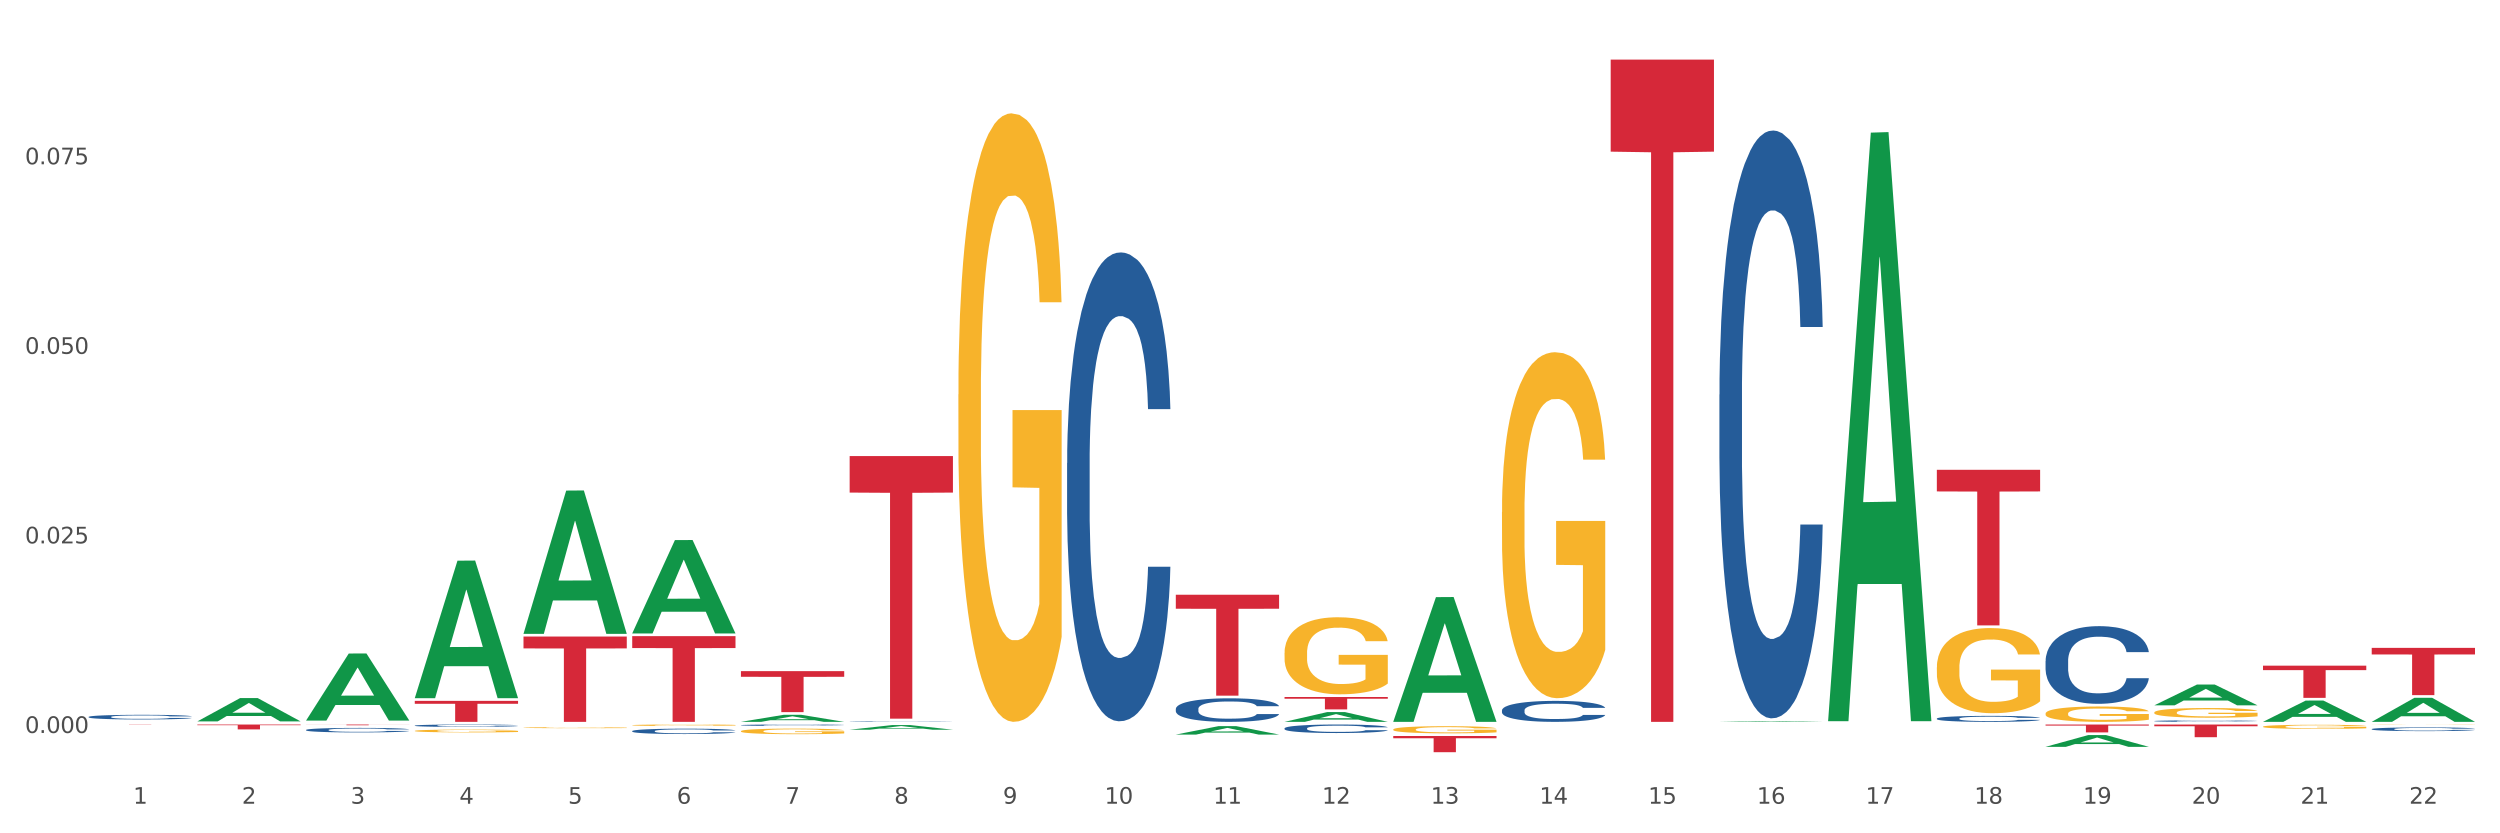 <?xml version="1.0" encoding="utf-8" standalone="no"?>
<!DOCTYPE svg PUBLIC "-//W3C//DTD SVG 1.1//EN"
  "http://www.w3.org/Graphics/SVG/1.1/DTD/svg11.dtd">
<svg xmlns:xlink="http://www.w3.org/1999/xlink" width="1080pt" height="360pt" viewBox="0 0 1080 360" xmlns="http://www.w3.org/2000/svg" version="1.1">
 <rect x="0" y="0" width="1080" height="360" fill="#333333" stroke="none"/>
 <defs>
  <style type="text/css">*{stroke-linejoin: round; stroke-linecap: butt}</style>
 </defs>
 <g id="figure_1">
  <g id="patch_1">
   <path d="M 0 360 
L 1080 360 
L 1080 0 
L 0 0 
z
" style="fill: #ffffff; stroke: #ffffff; stroke-linejoin: miter"/>
  </g>
  <g id="axes_1">
   <g id="matplotlib.axis_1">
    <g id="xtick_1">
     <g id="text_1">
      <!-- 1 -->
      <g style="fill: #4d4d4d" transform="translate(57.538 347.204) scale(0.096 -0.096)">
       <defs>
        <path id="DejaVuSans-31" d="M 794 531 
L 1825 531 
L 1825 4091 
L 703 3866 
L 703 4441 
L 1819 4666 
L 2450 4666 
L 2450 531 
L 3481 531 
L 3481 0 
L 794 0 
L 794 531 
z
" transform="scale(0.016)"/>
       </defs>
       <use xlink:href="#DejaVuSans-31"/>
      </g>
     </g>
    </g>
    <g id="xtick_2">
     <g id="text_2">
      <!-- 2 -->
      <g style="fill: #4d4d4d" transform="translate(104.505 347.204) scale(0.096 -0.096)">
       <defs>
        <path id="DejaVuSans-32" d="M 1228 531 
L 3431 531 
L 3431 0 
L 469 0 
L 469 531 
Q 828 903 1448 1529 
Q 2069 2156 2228 2338 
Q 2531 2678 2651 2914 
Q 2772 3150 2772 3378 
Q 2772 3750 2511 3984 
Q 2250 4219 1831 4219 
Q 1534 4219 1204 4116 
Q 875 4013 500 3803 
L 500 4441 
Q 881 4594 1212 4672 
Q 1544 4750 1819 4750 
Q 2544 4750 2975 4387 
Q 3406 4025 3406 3419 
Q 3406 3131 3298 2873 
Q 3191 2616 2906 2266 
Q 2828 2175 2409 1742 
Q 1991 1309 1228 531 
z
" transform="scale(0.016)"/>
       </defs>
       <use xlink:href="#DejaVuSans-32"/>
      </g>
     </g>
    </g>
    <g id="xtick_3">
     <g id="text_3">
      <!-- 3 -->
      <g style="fill: #4d4d4d" transform="translate(151.471 347.204) scale(0.096 -0.096)">
       <defs>
        <path id="DejaVuSans-33" d="M 2597 2516 
Q 3050 2419 3304 2112 
Q 3559 1806 3559 1356 
Q 3559 666 3084 287 
Q 2609 -91 1734 -91 
Q 1441 -91 1130 -33 
Q 819 25 488 141 
L 488 750 
Q 750 597 1062 519 
Q 1375 441 1716 441 
Q 2309 441 2620 675 
Q 2931 909 2931 1356 
Q 2931 1769 2642 2001 
Q 2353 2234 1838 2234 
L 1294 2234 
L 1294 2753 
L 1863 2753 
Q 2328 2753 2575 2939 
Q 2822 3125 2822 3475 
Q 2822 3834 2567 4026 
Q 2313 4219 1838 4219 
Q 1578 4219 1281 4162 
Q 984 4106 628 3988 
L 628 4550 
Q 988 4650 1302 4700 
Q 1616 4750 1894 4750 
Q 2613 4750 3031 4423 
Q 3450 4097 3450 3541 
Q 3450 3153 3228 2886 
Q 3006 2619 2597 2516 
z
" transform="scale(0.016)"/>
       </defs>
       <use xlink:href="#DejaVuSans-33"/>
      </g>
     </g>
    </g>
    <g id="xtick_4">
     <g id="text_4">
      <!-- 4 -->
      <g style="fill: #4d4d4d" transform="translate(198.438 347.204) scale(0.096 -0.096)">
       <defs>
        <path id="DejaVuSans-34" d="M 2419 4116 
L 825 1625 
L 2419 1625 
L 2419 4116 
z
M 2253 4666 
L 3047 4666 
L 3047 1625 
L 3713 1625 
L 3713 1100 
L 3047 1100 
L 3047 0 
L 2419 0 
L 2419 1100 
L 313 1100 
L 313 1709 
L 2253 4666 
z
" transform="scale(0.016)"/>
       </defs>
       <use xlink:href="#DejaVuSans-34"/>
      </g>
     </g>
    </g>
    <g id="xtick_5">
     <g id="text_5">
      <!-- 5 -->
      <g style="fill: #4d4d4d" transform="translate(245.405 347.204) scale(0.096 -0.096)">
       <defs>
        <path id="DejaVuSans-35" d="M 691 4666 
L 3169 4666 
L 3169 4134 
L 1269 4134 
L 1269 2991 
Q 1406 3038 1543 3061 
Q 1681 3084 1819 3084 
Q 2600 3084 3056 2656 
Q 3513 2228 3513 1497 
Q 3513 744 3044 326 
Q 2575 -91 1722 -91 
Q 1428 -91 1123 -41 
Q 819 9 494 109 
L 494 744 
Q 775 591 1075 516 
Q 1375 441 1709 441 
Q 2250 441 2565 725 
Q 2881 1009 2881 1497 
Q 2881 1984 2565 2268 
Q 2250 2553 1709 2553 
Q 1456 2553 1204 2497 
Q 953 2441 691 2322 
L 691 4666 
z
" transform="scale(0.016)"/>
       </defs>
       <use xlink:href="#DejaVuSans-35"/>
      </g>
     </g>
    </g>
    <g id="xtick_6">
     <g id="text_6">
      <!-- 6 -->
      <g style="fill: #4d4d4d" transform="translate(292.371 347.204) scale(0.096 -0.096)">
       <defs>
        <path id="DejaVuSans-36" d="M 2113 2584 
Q 1688 2584 1439 2293 
Q 1191 2003 1191 1497 
Q 1191 994 1439 701 
Q 1688 409 2113 409 
Q 2538 409 2786 701 
Q 3034 994 3034 1497 
Q 3034 2003 2786 2293 
Q 2538 2584 2113 2584 
z
M 3366 4563 
L 3366 3988 
Q 3128 4100 2886 4159 
Q 2644 4219 2406 4219 
Q 1781 4219 1451 3797 
Q 1122 3375 1075 2522 
Q 1259 2794 1537 2939 
Q 1816 3084 2150 3084 
Q 2853 3084 3261 2657 
Q 3669 2231 3669 1497 
Q 3669 778 3244 343 
Q 2819 -91 2113 -91 
Q 1303 -91 875 529 
Q 447 1150 447 2328 
Q 447 3434 972 4092 
Q 1497 4750 2381 4750 
Q 2619 4750 2861 4703 
Q 3103 4656 3366 4563 
z
" transform="scale(0.016)"/>
       </defs>
       <use xlink:href="#DejaVuSans-36"/>
      </g>
     </g>
    </g>
    <g id="xtick_7">
     <g id="text_7">
      <!-- 7 -->
      <g style="fill: #4d4d4d" transform="translate(339.338 347.204) scale(0.096 -0.096)">
       <defs>
        <path id="DejaVuSans-37" d="M 525 4666 
L 3525 4666 
L 3525 4397 
L 1831 0 
L 1172 0 
L 2766 4134 
L 525 4134 
L 525 4666 
z
" transform="scale(0.016)"/>
       </defs>
       <use xlink:href="#DejaVuSans-37"/>
      </g>
     </g>
    </g>
    <g id="xtick_8">
     <g id="text_8">
      <!-- 8 -->
      <g style="fill: #4d4d4d" transform="translate(386.304 347.204) scale(0.096 -0.096)">
       <defs>
        <path id="DejaVuSans-38" d="M 2034 2216 
Q 1584 2216 1326 1975 
Q 1069 1734 1069 1313 
Q 1069 891 1326 650 
Q 1584 409 2034 409 
Q 2484 409 2743 651 
Q 3003 894 3003 1313 
Q 3003 1734 2745 1975 
Q 2488 2216 2034 2216 
z
M 1403 2484 
Q 997 2584 770 2862 
Q 544 3141 544 3541 
Q 544 4100 942 4425 
Q 1341 4750 2034 4750 
Q 2731 4750 3128 4425 
Q 3525 4100 3525 3541 
Q 3525 3141 3298 2862 
Q 3072 2584 2669 2484 
Q 3125 2378 3379 2068 
Q 3634 1759 3634 1313 
Q 3634 634 3220 271 
Q 2806 -91 2034 -91 
Q 1263 -91 848 271 
Q 434 634 434 1313 
Q 434 1759 690 2068 
Q 947 2378 1403 2484 
z
M 1172 3481 
Q 1172 3119 1398 2916 
Q 1625 2713 2034 2713 
Q 2441 2713 2670 2916 
Q 2900 3119 2900 3481 
Q 2900 3844 2670 4047 
Q 2441 4250 2034 4250 
Q 1625 4250 1398 4047 
Q 1172 3844 1172 3481 
z
" transform="scale(0.016)"/>
       </defs>
       <use xlink:href="#DejaVuSans-38"/>
      </g>
     </g>
    </g>
    <g id="xtick_9">
     <g id="text_9">
      <!-- 9 -->
      <g style="fill: #4d4d4d" transform="translate(433.271 347.204) scale(0.096 -0.096)">
       <defs>
        <path id="DejaVuSans-39" d="M 703 97 
L 703 672 
Q 941 559 1184 500 
Q 1428 441 1663 441 
Q 2288 441 2617 861 
Q 2947 1281 2994 2138 
Q 2813 1869 2534 1725 
Q 2256 1581 1919 1581 
Q 1219 1581 811 2004 
Q 403 2428 403 3163 
Q 403 3881 828 4315 
Q 1253 4750 1959 4750 
Q 2769 4750 3195 4129 
Q 3622 3509 3622 2328 
Q 3622 1225 3098 567 
Q 2575 -91 1691 -91 
Q 1453 -91 1209 -44 
Q 966 3 703 97 
z
M 1959 2075 
Q 2384 2075 2632 2365 
Q 2881 2656 2881 3163 
Q 2881 3666 2632 3958 
Q 2384 4250 1959 4250 
Q 1534 4250 1286 3958 
Q 1038 3666 1038 3163 
Q 1038 2656 1286 2365 
Q 1534 2075 1959 2075 
z
" transform="scale(0.016)"/>
       </defs>
       <use xlink:href="#DejaVuSans-39"/>
      </g>
     </g>
    </g>
    <g id="xtick_10">
     <g id="text_10">
      <!-- 10 -->
      <g style="fill: #4d4d4d" transform="translate(477.184 347.204) scale(0.096 -0.096)">
       <defs>
        <path id="DejaVuSans-30" d="M 2034 4250 
Q 1547 4250 1301 3770 
Q 1056 3291 1056 2328 
Q 1056 1369 1301 889 
Q 1547 409 2034 409 
Q 2525 409 2770 889 
Q 3016 1369 3016 2328 
Q 3016 3291 2770 3770 
Q 2525 4250 2034 4250 
z
M 2034 4750 
Q 2819 4750 3233 4129 
Q 3647 3509 3647 2328 
Q 3647 1150 3233 529 
Q 2819 -91 2034 -91 
Q 1250 -91 836 529 
Q 422 1150 422 2328 
Q 422 3509 836 4129 
Q 1250 4750 2034 4750 
z
" transform="scale(0.016)"/>
       </defs>
       <use xlink:href="#DejaVuSans-31"/>
       <use xlink:href="#DejaVuSans-30" transform="translate(63.623 0)"/>
      </g>
     </g>
    </g>
    <g id="xtick_11">
     <g id="text_11">
      <!-- 11 -->
      <g style="fill: #4d4d4d" transform="translate(524.15 347.204) scale(0.096 -0.096)">
       <use xlink:href="#DejaVuSans-31"/>
       <use xlink:href="#DejaVuSans-31" transform="translate(63.623 0)"/>
      </g>
     </g>
    </g>
    <g id="xtick_12">
     <g id="text_12">
      <!-- 12 -->
      <g style="fill: #4d4d4d" transform="translate(571.117 347.204) scale(0.096 -0.096)">
       <use xlink:href="#DejaVuSans-31"/>
       <use xlink:href="#DejaVuSans-32" transform="translate(63.623 0)"/>
      </g>
     </g>
    </g>
    <g id="xtick_13">
     <g id="text_13">
      <!-- 13 -->
      <g style="fill: #4d4d4d" transform="translate(618.083 347.204) scale(0.096 -0.096)">
       <use xlink:href="#DejaVuSans-31"/>
       <use xlink:href="#DejaVuSans-33" transform="translate(63.623 0)"/>
      </g>
     </g>
    </g>
    <g id="xtick_14">
     <g id="text_14">
      <!-- 14 -->
      <g style="fill: #4d4d4d" transform="translate(665.05 347.204) scale(0.096 -0.096)">
       <use xlink:href="#DejaVuSans-31"/>
       <use xlink:href="#DejaVuSans-34" transform="translate(63.623 0)"/>
      </g>
     </g>
    </g>
    <g id="xtick_15">
     <g id="text_15">
      <!-- 15 -->
      <g style="fill: #4d4d4d" transform="translate(712.017 347.204) scale(0.096 -0.096)">
       <use xlink:href="#DejaVuSans-31"/>
       <use xlink:href="#DejaVuSans-35" transform="translate(63.623 0)"/>
      </g>
     </g>
    </g>
    <g id="xtick_16">
     <g id="text_16">
      <!-- 16 -->
      <g style="fill: #4d4d4d" transform="translate(758.983 347.204) scale(0.096 -0.096)">
       <use xlink:href="#DejaVuSans-31"/>
       <use xlink:href="#DejaVuSans-36" transform="translate(63.623 0)"/>
      </g>
     </g>
    </g>
    <g id="xtick_17">
     <g id="text_17">
      <!-- 17 -->
      <g style="fill: #4d4d4d" transform="translate(805.95 347.204) scale(0.096 -0.096)">
       <use xlink:href="#DejaVuSans-31"/>
       <use xlink:href="#DejaVuSans-37" transform="translate(63.623 0)"/>
      </g>
     </g>
    </g>
    <g id="xtick_18">
     <g id="text_18">
      <!-- 18 -->
      <g style="fill: #4d4d4d" transform="translate(852.916 347.204) scale(0.096 -0.096)">
       <use xlink:href="#DejaVuSans-31"/>
       <use xlink:href="#DejaVuSans-38" transform="translate(63.623 0)"/>
      </g>
     </g>
    </g>
    <g id="xtick_19">
     <g id="text_19">
      <!-- 19 -->
      <g style="fill: #4d4d4d" transform="translate(899.883 347.204) scale(0.096 -0.096)">
       <use xlink:href="#DejaVuSans-31"/>
       <use xlink:href="#DejaVuSans-39" transform="translate(63.623 0)"/>
      </g>
     </g>
    </g>
    <g id="xtick_20">
     <g id="text_20">
      <!-- 20 -->
      <g style="fill: #4d4d4d" transform="translate(946.85 347.204) scale(0.096 -0.096)">
       <use xlink:href="#DejaVuSans-32"/>
       <use xlink:href="#DejaVuSans-30" transform="translate(63.623 0)"/>
      </g>
     </g>
    </g>
    <g id="xtick_21">
     <g id="text_21">
      <!-- 21 -->
      <g style="fill: #4d4d4d" transform="translate(993.816 347.204) scale(0.096 -0.096)">
       <use xlink:href="#DejaVuSans-32"/>
       <use xlink:href="#DejaVuSans-31" transform="translate(63.623 0)"/>
      </g>
     </g>
    </g>
    <g id="xtick_22">
     <g id="text_22">
      <!-- 22 -->
      <g style="fill: #4d4d4d" transform="translate(1040.783 347.204) scale(0.096 -0.096)">
       <use xlink:href="#DejaVuSans-32"/>
       <use xlink:href="#DejaVuSans-32" transform="translate(63.623 0)"/>
      </g>
     </g>
    </g>
    <g id="xtick_23"/>
    <g id="xtick_24"/>
    <g id="xtick_25"/>
    <g id="xtick_26"/>
    <g id="xtick_27"/>
    <g id="xtick_28"/>
    <g id="xtick_29"/>
    <g id="xtick_30"/>
    <g id="xtick_31"/>
    <g id="xtick_32"/>
    <g id="xtick_33"/>
    <g id="xtick_34"/>
    <g id="xtick_35"/>
    <g id="xtick_36"/>
    <g id="xtick_37"/>
    <g id="xtick_38"/>
    <g id="xtick_39"/>
    <g id="xtick_40"/>
    <g id="xtick_41"/>
    <g id="xtick_42"/>
    <g id="xtick_43"/>
   </g>
   <g id="matplotlib.axis_2">
    <g id="ytick_1">
     <g id="text_23">
      <!-- 0.000 -->
      <g style="fill: #4d4d4d" transform="translate(10.8 316.637) scale(0.096 -0.096)">
       <defs>
        <path id="DejaVuSans-2e" d="M 684 794 
L 1344 794 
L 1344 0 
L 684 0 
L 684 794 
z
" transform="scale(0.016)"/>
       </defs>
       <use xlink:href="#DejaVuSans-30"/>
       <use xlink:href="#DejaVuSans-2e" transform="translate(63.623 0)"/>
       <use xlink:href="#DejaVuSans-30" transform="translate(95.41 0)"/>
       <use xlink:href="#DejaVuSans-30" transform="translate(159.033 0)"/>
       <use xlink:href="#DejaVuSans-30" transform="translate(222.656 0)"/>
      </g>
     </g>
    </g>
    <g id="ytick_2">
     <g id="text_24">
      <!-- 0.025 -->
      <g style="fill: #4d4d4d" transform="translate(10.8 234.748) scale(0.096 -0.096)">
       <use xlink:href="#DejaVuSans-30"/>
       <use xlink:href="#DejaVuSans-2e" transform="translate(63.623 0)"/>
       <use xlink:href="#DejaVuSans-30" transform="translate(95.41 0)"/>
       <use xlink:href="#DejaVuSans-32" transform="translate(159.033 0)"/>
       <use xlink:href="#DejaVuSans-35" transform="translate(222.656 0)"/>
      </g>
     </g>
    </g>
    <g id="ytick_3">
     <g id="text_25">
      <!-- 0.050 -->
      <g style="fill: #4d4d4d" transform="translate(10.8 152.86) scale(0.096 -0.096)">
       <use xlink:href="#DejaVuSans-30"/>
       <use xlink:href="#DejaVuSans-2e" transform="translate(63.623 0)"/>
       <use xlink:href="#DejaVuSans-30" transform="translate(95.41 0)"/>
       <use xlink:href="#DejaVuSans-35" transform="translate(159.033 0)"/>
       <use xlink:href="#DejaVuSans-30" transform="translate(222.656 0)"/>
      </g>
     </g>
    </g>
    <g id="ytick_4">
     <g id="text_26">
      <!-- 0.075 -->
      <g style="fill: #4d4d4d" transform="translate(10.8 70.971) scale(0.096 -0.096)">
       <use xlink:href="#DejaVuSans-30"/>
       <use xlink:href="#DejaVuSans-2e" transform="translate(63.623 0)"/>
       <use xlink:href="#DejaVuSans-30" transform="translate(95.41 0)"/>
       <use xlink:href="#DejaVuSans-37" transform="translate(159.033 0)"/>
       <use xlink:href="#DejaVuSans-35" transform="translate(222.656 0)"/>
      </g>
     </g>
    </g>
    <g id="ytick_5"/>
    <g id="ytick_6"/>
    <g id="ytick_7"/>
    <g id="ytick_8"/>
   </g>
   <g id="PolyCollection_1">
    <path d="M 85.25 311.634 
L 85.296 311.625 
L 103.695 301.576 
L 111.331 301.567 
L 129.868 311.653 
L 121.036 311.653 
L 117.034 309.305 
L 98.037 309.305 
L 97.899 309.342 
L 94.035 311.653 
L 85.25 311.653 
L 85.25 311.634 
L 100.429 307.903 
L 114.642 307.893 
L 107.605 303.717 
L 107.513 303.698 
L 107.421 303.726 
L 100.383 307.893 
L 100.429 307.903 
L 85.25 311.634 
z
" clip-path="url(#p10f972d6b3)" style="fill: #109648"/>
    <path d="M 132.216 311.25 
L 132.262 311.223 
L 150.661 282.319 
L 158.297 282.292 
L 176.834 311.305 
L 168.003 311.305 
L 164.001 304.549 
L 145.004 304.549 
L 144.866 304.658 
L 141.002 311.305 
L 132.216 311.305 
L 132.216 311.25 
L 147.396 300.517 
L 161.609 300.49 
L 154.571 288.476 
L 154.479 288.421 
L 154.387 288.503 
L 147.35 300.49 
L 147.396 300.517 
L 132.216 311.25 
z
" clip-path="url(#p10f972d6b3)" style="fill: #109648"/>
    <path d="M 179.183 301.524 
L 179.229 301.468 
L 197.628 242.216 
L 205.264 242.16 
L 223.801 301.636 
L 214.969 301.636 
L 210.968 287.786 
L 191.97 287.786 
L 191.832 288.009 
L 187.968 301.636 
L 179.183 301.636 
L 179.183 301.524 
L 194.362 279.521 
L 208.576 279.465 
L 201.538 254.837 
L 201.446 254.725 
L 201.354 254.893 
L 194.316 279.465 
L 194.362 279.521 
L 179.183 301.524 
z
" clip-path="url(#p10f972d6b3)" style="fill: #109648"/>
    <path d="M 226.149 273.727 
L 226.195 273.669 
L 244.595 211.931 
L 252.23 211.873 
L 270.768 273.844 
L 261.936 273.844 
L 257.934 259.413 
L 238.937 259.413 
L 238.799 259.646 
L 234.935 273.844 
L 226.149 273.844 
L 226.149 273.727 
L 241.329 250.801 
L 255.542 250.743 
L 248.505 225.082 
L 248.413 224.965 
L 248.321 225.14 
L 241.283 250.743 
L 241.329 250.801 
L 226.149 273.727 
z
" clip-path="url(#p10f972d6b3)" style="fill: #109648"/>
    <path d="M 789.749 311.077 
L 789.795 310.838 
L 808.194 57.299 
L 815.83 57.06 
L 834.367 311.555 
L 825.535 311.555 
L 821.533 252.292 
L 802.536 252.292 
L 802.398 253.248 
L 798.534 311.555 
L 789.749 311.555 
L 789.749 311.077 
L 804.928 216.926 
L 819.142 216.687 
L 812.104 111.305 
L 812.012 110.827 
L 811.92 111.544 
L 804.882 216.687 
L 804.928 216.926 
L 789.749 311.077 
z
" clip-path="url(#p10f972d6b3)" style="fill: #109648"/>
    <path d="M 601.882 315.143 
L 601.935 315.14 
L 601.935 315.038 
L 602.04 314.951 
L 602.567 314.74 
L 603.357 314.565 
L 603.937 314.472 
L 604.516 314.395 
L 605.201 314.319 
L 606.044 314.24 
L 607.571 314.125 
L 608.52 314.065 
L 609.679 314.003 
L 611.786 313.913 
L 613.313 313.862 
L 614.894 313.82 
L 617.475 313.769 
L 619.161 313.747 
L 620.952 313.73 
L 623.112 313.719 
L 624.745 313.716 
L 628.327 313.724 
L 631.382 313.75 
L 632.857 313.769 
L 634.753 313.803 
L 635.754 313.826 
L 637.387 313.871 
L 639.073 313.93 
L 640.232 313.981 
L 641.97 314.077 
L 643.287 314.173 
L 644.499 314.291 
L 645.131 314.373 
L 645.605 314.449 
L 646.026 314.536 
L 646.448 314.675 
L 636.966 314.675 
L 636.597 314.576 
L 636.018 314.483 
L 635.175 314.393 
L 634.437 314.336 
L 633.173 314.266 
L 632.014 314.221 
L 630.802 314.187 
L 629.328 314.159 
L 628.169 314.144 
L 626.536 314.133 
L 623.322 314.136 
L 621.162 314.159 
L 619.687 314.187 
L 618.739 314.212 
L 617.896 314.24 
L 616.948 314.28 
L 615.842 314.339 
L 615.052 314.393 
L 614.262 314.46 
L 613.629 314.528 
L 613.05 314.607 
L 612.576 314.692 
L 612.207 314.779 
L 611.891 314.886 
L 611.628 315.064 
L 611.628 315.45 
L 611.733 315.538 
L 611.996 315.653 
L 612.313 315.741 
L 612.839 315.845 
L 613.313 315.916 
L 614.209 316.017 
L 615.21 316.102 
L 616 316.155 
L 616.79 316.2 
L 618.16 316.262 
L 619.687 316.313 
L 621.004 316.344 
L 622.795 316.372 
L 624.007 316.384 
L 625.061 316.389 
L 627.642 316.389 
L 629.486 316.381 
L 631.54 316.361 
L 633.12 316.336 
L 634.437 316.305 
L 635.912 316.254 
L 636.86 316.206 
L 636.86 315.617 
L 625.271 315.614 
L 625.271 315.222 
L 646.501 315.222 
L 646.501 316.372 
L 645.605 316.432 
L 644.604 316.485 
L 643.551 316.533 
L 641.97 316.592 
L 640.074 316.649 
L 638.388 316.688 
L 636.597 316.722 
L 634.49 316.753 
L 631.751 316.781 
L 630.065 316.793 
L 627.958 316.801 
L 625.482 316.804 
L 623.322 316.798 
L 621.215 316.784 
L 619.003 316.759 
L 616.843 316.722 
L 615.21 316.685 
L 613.577 316.64 
L 611.838 316.581 
L 610.469 316.525 
L 609.415 316.474 
L 608.256 316.409 
L 606.992 316.324 
L 606.044 316.248 
L 605.201 316.169 
L 604.305 316.068 
L 603.673 315.98 
L 603.041 315.87 
L 602.672 315.789 
L 602.251 315.662 
L 601.935 315.484 
L 601.882 315.143 
z
" clip-path="url(#p10f972d6b3)" style="fill: #f7b32b"/>
    <path d="M 554.916 282.041 
L 554.968 282.011 
L 554.968 280.916 
L 555.074 279.974 
L 555.6 277.693 
L 556.391 275.808 
L 556.97 274.805 
L 557.55 273.984 
L 558.234 273.163 
L 559.077 272.312 
L 560.605 271.066 
L 561.553 270.427 
L 562.712 269.758 
L 564.819 268.786 
L 566.347 268.238 
L 567.927 267.782 
L 570.508 267.235 
L 572.194 266.992 
L 573.985 266.809 
L 576.145 266.688 
L 577.778 266.657 
L 581.36 266.749 
L 584.415 267.022 
L 585.89 267.235 
L 587.787 267.6 
L 588.788 267.843 
L 590.421 268.329 
L 592.106 268.968 
L 593.265 269.515 
L 595.004 270.549 
L 596.321 271.583 
L 597.532 272.859 
L 598.164 273.741 
L 598.638 274.562 
L 599.06 275.504 
L 599.481 276.994 
L 589.999 276.994 
L 589.63 275.93 
L 589.051 274.927 
L 588.208 273.954 
L 587.471 273.346 
L 586.206 272.586 
L 585.047 272.099 
L 583.836 271.735 
L 582.361 271.431 
L 581.202 271.279 
L 579.569 271.157 
L 576.356 271.187 
L 574.196 271.431 
L 572.721 271.735 
L 571.773 272.008 
L 570.93 272.312 
L 569.982 272.738 
L 568.875 273.376 
L 568.085 273.954 
L 567.295 274.684 
L 566.663 275.413 
L 566.083 276.265 
L 565.609 277.177 
L 565.241 278.119 
L 564.924 279.274 
L 564.661 281.19 
L 564.661 285.355 
L 564.766 286.297 
L 565.03 287.544 
L 565.346 288.486 
L 565.873 289.611 
L 566.347 290.371 
L 567.242 291.466 
L 568.243 292.378 
L 569.033 292.955 
L 569.824 293.442 
L 571.193 294.111 
L 572.721 294.658 
L 574.038 294.992 
L 575.829 295.296 
L 577.04 295.418 
L 578.094 295.479 
L 580.675 295.479 
L 582.519 295.388 
L 584.573 295.175 
L 586.154 294.901 
L 587.471 294.567 
L 588.946 294.02 
L 589.894 293.503 
L 589.894 287.149 
L 578.305 287.118 
L 578.305 282.892 
L 599.534 282.892 
L 599.534 295.296 
L 598.638 295.935 
L 597.638 296.513 
L 596.584 297.029 
L 595.004 297.668 
L 593.107 298.276 
L 591.422 298.702 
L 589.63 299.066 
L 587.523 299.401 
L 584.784 299.705 
L 583.098 299.826 
L 580.991 299.918 
L 578.515 299.948 
L 576.356 299.887 
L 574.248 299.735 
L 572.036 299.462 
L 569.876 299.066 
L 568.243 298.671 
L 566.61 298.185 
L 564.872 297.546 
L 563.502 296.938 
L 562.449 296.391 
L 561.29 295.692 
L 560.025 294.78 
L 559.077 293.959 
L 558.234 293.108 
L 557.339 292.013 
L 556.707 291.071 
L 556.075 289.885 
L 555.706 289.003 
L 555.284 287.635 
L 554.968 285.72 
L 554.916 282.041 
z
" clip-path="url(#p10f972d6b3)" style="fill: #f7b32b"/>
    <path d="M 414.016 170.433 
L 414.069 170.193 
L 414.069 161.55 
L 414.174 154.107 
L 414.701 136.101 
L 415.491 121.216 
L 416.07 113.293 
L 416.65 106.811 
L 417.335 100.329 
L 418.177 93.607 
L 419.705 83.763 
L 420.653 78.722 
L 421.812 73.44 
L 423.919 65.757 
L 425.447 61.436 
L 427.027 57.834 
L 429.609 53.513 
L 431.294 51.592 
L 433.085 50.152 
L 435.245 49.192 
L 436.878 48.951 
L 440.46 49.672 
L 443.516 51.832 
L 444.991 53.513 
L 446.887 56.394 
L 447.888 58.315 
L 449.521 62.156 
L 451.207 67.198 
L 452.365 71.519 
L 454.104 79.682 
L 455.421 87.845 
L 456.632 97.928 
L 457.264 104.89 
L 457.739 111.373 
L 458.16 118.815 
L 458.581 130.579 
L 449.099 130.579 
L 448.731 122.176 
L 448.151 114.254 
L 447.308 106.571 
L 446.571 101.769 
L 445.307 95.767 
L 444.148 91.926 
L 442.936 89.045 
L 441.461 86.644 
L 440.302 85.444 
L 438.669 84.484 
L 435.456 84.724 
L 433.296 86.644 
L 431.821 89.045 
L 430.873 91.206 
L 430.03 93.607 
L 429.082 96.968 
L 427.976 102.01 
L 427.185 106.571 
L 426.395 112.333 
L 425.763 118.095 
L 425.184 124.817 
L 424.709 132.02 
L 424.341 139.462 
L 424.025 148.585 
L 423.761 163.711 
L 423.761 196.602 
L 423.867 204.044 
L 424.13 213.888 
L 424.446 221.33 
L 424.973 230.213 
L 425.447 236.215 
L 426.343 244.858 
L 427.343 252.061 
L 428.134 256.622 
L 428.924 260.463 
L 430.293 265.745 
L 431.821 270.067 
L 433.138 272.708 
L 434.929 275.108 
L 436.141 276.069 
L 437.194 276.549 
L 439.775 276.549 
L 441.619 275.829 
L 443.674 274.148 
L 445.254 271.987 
L 446.571 269.346 
L 448.046 265.025 
L 448.994 260.944 
L 448.994 210.767 
L 437.405 210.526 
L 437.405 177.155 
L 458.634 177.155 
L 458.634 275.108 
L 457.739 280.15 
L 456.738 284.712 
L 455.684 288.793 
L 454.104 293.835 
L 452.207 298.636 
L 450.522 301.998 
L 448.731 304.879 
L 446.624 307.519 
L 443.884 309.92 
L 442.199 310.881 
L 440.091 311.601 
L 437.616 311.841 
L 435.456 311.361 
L 433.349 310.16 
L 431.136 308 
L 428.976 304.879 
L 427.343 301.757 
L 425.71 297.916 
L 423.972 292.874 
L 422.602 288.073 
L 421.549 283.751 
L 420.39 278.229 
L 419.126 271.027 
L 418.177 264.545 
L 417.335 257.823 
L 416.439 249.18 
L 415.807 241.737 
L 415.175 232.374 
L 414.806 225.412 
L 414.385 214.608 
L 414.069 199.483 
L 414.016 170.433 
z
" clip-path="url(#p10f972d6b3)" style="fill: #f7b32b"/>
    <path d="M 836.715 288.318 
L 836.768 288.284 
L 836.768 287.074 
L 836.873 286.033 
L 837.4 283.513 
L 838.19 281.43 
L 838.77 280.321 
L 839.349 279.414 
L 840.034 278.507 
L 840.877 277.566 
L 842.405 276.189 
L 843.353 275.483 
L 844.512 274.744 
L 846.619 273.669 
L 848.146 273.064 
L 849.727 272.56 
L 852.308 271.955 
L 853.994 271.686 
L 855.785 271.485 
L 857.945 271.35 
L 859.578 271.317 
L 863.16 271.418 
L 866.215 271.72 
L 867.69 271.955 
L 869.586 272.358 
L 870.587 272.627 
L 872.22 273.165 
L 873.906 273.87 
L 875.065 274.475 
L 876.803 275.617 
L 878.12 276.76 
L 879.332 278.171 
L 879.964 279.145 
L 880.438 280.052 
L 880.859 281.094 
L 881.281 282.74 
L 871.799 282.74 
L 871.43 281.564 
L 870.851 280.456 
L 870.008 279.38 
L 869.27 278.708 
L 868.006 277.868 
L 866.847 277.331 
L 865.636 276.928 
L 864.161 276.592 
L 863.002 276.424 
L 861.369 276.289 
L 858.155 276.323 
L 855.995 276.592 
L 854.52 276.928 
L 853.572 277.23 
L 852.729 277.566 
L 851.781 278.036 
L 850.675 278.742 
L 849.885 279.38 
L 849.095 280.187 
L 848.462 280.993 
L 847.883 281.934 
L 847.409 282.942 
L 847.04 283.983 
L 846.724 285.26 
L 846.461 287.377 
L 846.461 291.98 
L 846.566 293.021 
L 846.829 294.399 
L 847.146 295.44 
L 847.672 296.684 
L 848.146 297.524 
L 849.042 298.733 
L 850.043 299.741 
L 850.833 300.379 
L 851.623 300.917 
L 852.993 301.656 
L 854.52 302.261 
L 855.837 302.631 
L 857.628 302.967 
L 858.84 303.101 
L 859.894 303.168 
L 862.475 303.168 
L 864.319 303.067 
L 866.373 302.832 
L 867.953 302.53 
L 869.27 302.16 
L 870.745 301.555 
L 871.693 300.984 
L 871.693 293.962 
L 860.104 293.929 
L 860.104 289.258 
L 881.334 289.258 
L 881.334 302.967 
L 880.438 303.672 
L 879.437 304.31 
L 878.384 304.882 
L 876.803 305.587 
L 874.907 306.259 
L 873.221 306.73 
L 871.43 307.133 
L 869.323 307.502 
L 866.584 307.838 
L 864.898 307.973 
L 862.791 308.074 
L 860.315 308.107 
L 858.155 308.04 
L 856.048 307.872 
L 853.836 307.57 
L 851.676 307.133 
L 850.043 306.696 
L 848.41 306.158 
L 846.671 305.453 
L 845.302 304.781 
L 844.248 304.176 
L 843.089 303.403 
L 841.825 302.395 
L 840.877 301.488 
L 840.034 300.547 
L 839.138 299.338 
L 838.506 298.296 
L 837.874 296.986 
L 837.505 296.012 
L 837.084 294.5 
L 836.768 292.383 
L 836.715 288.318 
z
" clip-path="url(#p10f972d6b3)" style="fill: #f7b32b"/>
    <path d="M 883.682 308.271 
L 883.735 308.265 
L 883.735 308.047 
L 883.84 307.859 
L 884.367 307.404 
L 885.157 307.029 
L 885.736 306.829 
L 886.316 306.665 
L 887.001 306.501 
L 887.843 306.332 
L 889.371 306.083 
L 890.319 305.956 
L 891.478 305.822 
L 893.585 305.629 
L 895.113 305.519 
L 896.693 305.429 
L 899.275 305.319 
L 900.96 305.271 
L 902.751 305.235 
L 904.911 305.21 
L 906.544 305.204 
L 910.126 305.222 
L 913.182 305.277 
L 914.657 305.319 
L 916.553 305.392 
L 917.554 305.441 
L 919.187 305.538 
L 920.873 305.665 
L 922.031 305.774 
L 923.77 305.98 
L 925.087 306.186 
L 926.298 306.441 
L 926.931 306.616 
L 927.405 306.78 
L 927.826 306.968 
L 928.248 307.265 
L 918.765 307.265 
L 918.397 307.053 
L 917.817 306.853 
L 916.974 306.659 
L 916.237 306.538 
L 914.973 306.386 
L 913.814 306.289 
L 912.602 306.216 
L 911.127 306.156 
L 909.968 306.126 
L 908.335 306.101 
L 905.122 306.107 
L 902.962 306.156 
L 901.487 306.216 
L 900.539 306.271 
L 899.696 306.332 
L 898.748 306.416 
L 897.642 306.544 
L 896.851 306.659 
L 896.061 306.804 
L 895.429 306.95 
L 894.85 307.12 
L 894.376 307.301 
L 894.007 307.489 
L 893.691 307.72 
L 893.427 308.101 
L 893.427 308.932 
L 893.533 309.12 
L 893.796 309.368 
L 894.112 309.556 
L 894.639 309.78 
L 895.113 309.932 
L 896.009 310.15 
L 897.009 310.332 
L 897.8 310.447 
L 898.59 310.544 
L 899.959 310.677 
L 901.487 310.786 
L 902.804 310.853 
L 904.595 310.914 
L 905.807 310.938 
L 906.86 310.95 
L 909.441 310.95 
L 911.285 310.932 
L 913.34 310.889 
L 914.92 310.835 
L 916.237 310.768 
L 917.712 310.659 
L 918.66 310.556 
L 918.66 309.289 
L 907.071 309.283 
L 907.071 308.441 
L 928.3 308.441 
L 928.3 310.914 
L 927.405 311.041 
L 926.404 311.156 
L 925.35 311.259 
L 923.77 311.386 
L 921.873 311.508 
L 920.188 311.592 
L 918.397 311.665 
L 916.29 311.732 
L 913.55 311.792 
L 911.865 311.817 
L 909.758 311.835 
L 907.282 311.841 
L 905.122 311.829 
L 903.015 311.798 
L 900.802 311.744 
L 898.642 311.665 
L 897.009 311.586 
L 895.376 311.489 
L 893.638 311.362 
L 892.268 311.241 
L 891.215 311.132 
L 890.056 310.992 
L 888.792 310.811 
L 887.843 310.647 
L 887.001 310.477 
L 886.105 310.259 
L 885.473 310.071 
L 884.841 309.835 
L 884.472 309.659 
L 884.051 309.386 
L 883.735 309.004 
L 883.682 308.271 
z
" clip-path="url(#p10f972d6b3)" style="fill: #f7b32b"/>
    <path d="M 930.649 307.801 
L 930.701 307.797 
L 930.701 307.659 
L 930.807 307.541 
L 931.333 307.254 
L 932.123 307.017 
L 932.703 306.891 
L 933.282 306.788 
L 933.967 306.684 
L 934.81 306.577 
L 936.338 306.421 
L 937.286 306.34 
L 938.445 306.256 
L 940.552 306.134 
L 942.08 306.065 
L 943.66 306.008 
L 946.241 305.939 
L 947.927 305.908 
L 949.718 305.885 
L 951.878 305.87 
L 953.511 305.866 
L 957.093 305.878 
L 960.148 305.912 
L 961.623 305.939 
L 963.52 305.985 
L 964.52 306.015 
L 966.153 306.077 
L 967.839 306.157 
L 968.998 306.226 
L 970.736 306.356 
L 972.053 306.486 
L 973.265 306.646 
L 973.897 306.757 
L 974.371 306.86 
L 974.793 306.979 
L 975.214 307.166 
L 965.732 307.166 
L 965.363 307.032 
L 964.784 306.906 
L 963.941 306.784 
L 963.204 306.707 
L 961.939 306.612 
L 960.78 306.551 
L 959.569 306.505 
L 958.094 306.466 
L 956.935 306.447 
L 955.302 306.432 
L 952.088 306.436 
L 949.929 306.466 
L 948.454 306.505 
L 947.505 306.539 
L 946.663 306.577 
L 945.714 306.631 
L 944.608 306.711 
L 943.818 306.784 
L 943.028 306.875 
L 942.396 306.967 
L 941.816 307.074 
L 941.342 307.189 
L 940.973 307.307 
L 940.657 307.453 
L 940.394 307.693 
L 940.394 308.217 
L 940.499 308.336 
L 940.763 308.492 
L 941.079 308.611 
L 941.606 308.752 
L 942.08 308.848 
L 942.975 308.985 
L 943.976 309.1 
L 944.766 309.173 
L 945.556 309.234 
L 946.926 309.318 
L 948.454 309.387 
L 949.771 309.429 
L 951.562 309.467 
L 952.773 309.482 
L 953.827 309.49 
L 956.408 309.49 
L 958.252 309.479 
L 960.306 309.452 
L 961.887 309.417 
L 963.204 309.375 
L 964.679 309.307 
L 965.627 309.242 
L 965.627 308.443 
L 954.038 308.439 
L 954.038 307.908 
L 975.267 307.908 
L 975.267 309.467 
L 974.371 309.547 
L 973.37 309.62 
L 972.317 309.685 
L 970.736 309.765 
L 968.84 309.842 
L 967.154 309.895 
L 965.363 309.941 
L 963.256 309.983 
L 960.517 310.021 
L 958.831 310.037 
L 956.724 310.048 
L 954.248 310.052 
L 952.088 310.044 
L 949.981 310.025 
L 947.769 309.991 
L 945.609 309.941 
L 943.976 309.891 
L 942.343 309.83 
L 940.605 309.75 
L 939.235 309.673 
L 938.181 309.605 
L 937.023 309.517 
L 935.758 309.402 
L 934.81 309.299 
L 933.967 309.192 
L 933.072 309.054 
L 932.44 308.936 
L 931.807 308.787 
L 931.439 308.676 
L 931.017 308.504 
L 930.701 308.263 
L 930.649 307.801 
z
" clip-path="url(#p10f972d6b3)" style="fill: #f7b32b"/>
    <path d="M 977.615 313.92 
L 977.668 313.919 
L 977.668 313.86 
L 977.773 313.81 
L 978.3 313.688 
L 979.09 313.588 
L 979.67 313.534 
L 980.249 313.49 
L 980.934 313.446 
L 981.777 313.401 
L 983.304 313.334 
L 984.253 313.3 
L 985.411 313.265 
L 987.519 313.213 
L 989.046 313.183 
L 990.627 313.159 
L 993.208 313.13 
L 994.894 313.117 
L 996.685 313.107 
L 998.844 313.101 
L 1000.477 313.099 
L 1004.059 313.104 
L 1007.115 313.119 
L 1008.59 313.13 
L 1010.486 313.149 
L 1011.487 313.162 
L 1013.12 313.188 
L 1014.806 313.222 
L 1015.965 313.252 
L 1017.703 313.307 
L 1019.02 313.362 
L 1020.232 313.43 
L 1020.864 313.477 
L 1021.338 313.521 
L 1021.759 313.571 
L 1022.181 313.651 
L 1012.699 313.651 
L 1012.33 313.594 
L 1011.75 313.541 
L 1010.908 313.489 
L 1010.17 313.456 
L 1008.906 313.416 
L 1007.747 313.39 
L 1006.535 313.37 
L 1005.06 313.354 
L 1003.901 313.346 
L 1002.268 313.339 
L 999.055 313.341 
L 996.895 313.354 
L 995.42 313.37 
L 994.472 313.385 
L 993.629 313.401 
L 992.681 313.424 
L 991.575 313.458 
L 990.785 313.489 
L 989.994 313.528 
L 989.362 313.567 
L 988.783 313.612 
L 988.309 313.661 
L 987.94 313.711 
L 987.624 313.773 
L 987.361 313.875 
L 987.361 314.097 
L 987.466 314.148 
L 987.729 314.214 
L 988.045 314.264 
L 988.572 314.325 
L 989.046 314.365 
L 989.942 314.424 
L 990.943 314.472 
L 991.733 314.503 
L 992.523 314.529 
L 993.893 314.565 
L 995.42 314.594 
L 996.737 314.612 
L 998.528 314.628 
L 999.74 314.635 
L 1000.793 314.638 
L 1003.375 314.638 
L 1005.218 314.633 
L 1007.273 314.622 
L 1008.853 314.607 
L 1010.17 314.589 
L 1011.645 314.56 
L 1012.593 314.532 
L 1012.593 314.193 
L 1001.004 314.191 
L 1001.004 313.966 
L 1022.233 313.966 
L 1022.233 314.628 
L 1021.338 314.662 
L 1020.337 314.693 
L 1019.283 314.721 
L 1017.703 314.755 
L 1015.807 314.787 
L 1014.121 314.81 
L 1012.33 314.829 
L 1010.223 314.847 
L 1007.484 314.863 
L 1005.798 314.87 
L 1003.691 314.875 
L 1001.215 314.876 
L 999.055 314.873 
L 996.948 314.865 
L 994.735 314.85 
L 992.576 314.829 
L 990.943 314.808 
L 989.31 314.782 
L 987.571 314.748 
L 986.202 314.716 
L 985.148 314.686 
L 983.989 314.649 
L 982.725 314.6 
L 981.777 314.557 
L 980.934 314.511 
L 980.038 314.453 
L 979.406 314.402 
L 978.774 314.339 
L 978.405 314.292 
L 977.984 314.219 
L 977.668 314.117 
L 977.615 313.92 
z
" clip-path="url(#p10f972d6b3)" style="fill: #f7b32b"/>
    <path d="M 883.682 322.624 
L 883.728 322.62 
L 902.127 317.548 
L 909.763 317.543 
L 928.3 322.634 
L 919.469 322.634 
L 915.467 321.449 
L 896.469 321.449 
L 896.331 321.468 
L 892.468 322.634 
L 883.682 322.634 
L 883.682 322.624 
L 898.861 320.741 
L 913.075 320.736 
L 906.037 318.628 
L 905.945 318.619 
L 905.853 318.633 
L 898.815 320.736 
L 898.861 320.741 
L 883.682 322.624 
z
" clip-path="url(#p10f972d6b3)" style="fill: #109648"/>
    <path d="M 930.649 304.701 
L 930.695 304.692 
L 949.094 295.715 
L 956.73 295.706 
L 975.267 304.717 
L 966.435 304.717 
L 962.433 302.619 
L 943.436 302.619 
L 943.298 302.653 
L 939.434 304.717 
L 930.649 304.717 
L 930.649 304.701 
L 945.828 301.367 
L 960.041 301.358 
L 953.004 297.627 
L 952.912 297.61 
L 952.82 297.635 
L 945.782 301.358 
L 945.828 301.367 
L 930.649 304.701 
z
" clip-path="url(#p10f972d6b3)" style="fill: #109648"/>
    <path d="M 977.615 311.824 
L 977.661 311.815 
L 996.06 302.647 
L 1003.696 302.638 
L 1022.233 311.841 
L 1013.402 311.841 
L 1009.4 309.698 
L 990.403 309.698 
L 990.265 309.733 
L 986.401 311.841 
L 977.615 311.841 
L 977.615 311.824 
L 992.795 308.419 
L 1007.008 308.41 
L 999.97 304.6 
L 999.878 304.582 
L 999.786 304.608 
L 992.749 308.41 
L 992.795 308.419 
L 977.615 311.824 
z
" clip-path="url(#p10f972d6b3)" style="fill: #109648"/>
    <path d="M 1024.582 313.036 
L 1024.634 313.036 
L 1024.634 313.033 
L 1024.74 313.03 
L 1025.267 313.023 
L 1026.057 313.017 
L 1026.636 313.014 
L 1027.216 313.012 
L 1027.9 313.009 
L 1028.743 313.007 
L 1030.271 313.003 
L 1031.219 313.001 
L 1032.378 312.999 
L 1034.485 312.996 
L 1036.013 312.995 
L 1037.593 312.993 
L 1040.174 312.992 
L 1041.86 312.991 
L 1043.651 312.99 
L 1045.811 312.99 
L 1047.444 312.99 
L 1051.026 312.99 
L 1054.081 312.991 
L 1055.556 312.992 
L 1057.453 312.993 
L 1058.454 312.993 
L 1060.087 312.995 
L 1061.772 312.997 
L 1062.931 312.998 
L 1064.67 313.002 
L 1065.987 313.005 
L 1067.198 313.009 
L 1067.83 313.011 
L 1068.304 313.014 
L 1068.726 313.017 
L 1069.147 313.021 
L 1059.665 313.021 
L 1059.297 313.018 
L 1058.717 313.015 
L 1057.874 313.012 
L 1057.137 313.01 
L 1055.872 313.008 
L 1054.714 313.006 
L 1053.502 313.005 
L 1052.027 313.004 
L 1050.868 313.004 
L 1049.235 313.003 
L 1046.022 313.004 
L 1043.862 313.004 
L 1042.387 313.005 
L 1041.439 313.006 
L 1040.596 313.007 
L 1039.648 313.008 
L 1038.541 313.01 
L 1037.751 313.012 
L 1036.961 313.014 
L 1036.329 313.016 
L 1035.749 313.019 
L 1035.275 313.022 
L 1034.907 313.024 
L 1034.591 313.028 
L 1034.327 313.034 
L 1034.327 313.046 
L 1034.433 313.049 
L 1034.696 313.053 
L 1035.012 313.056 
L 1035.539 313.059 
L 1036.013 313.061 
L 1036.908 313.065 
L 1037.909 313.067 
L 1038.699 313.069 
L 1039.49 313.071 
L 1040.859 313.073 
L 1042.387 313.074 
L 1043.704 313.075 
L 1045.495 313.076 
L 1046.706 313.077 
L 1047.76 313.077 
L 1050.341 313.077 
L 1052.185 313.077 
L 1054.239 313.076 
L 1055.82 313.075 
L 1057.137 313.074 
L 1058.612 313.072 
L 1059.56 313.071 
L 1059.56 313.052 
L 1047.971 313.052 
L 1047.971 313.039 
L 1069.2 313.039 
L 1069.2 313.076 
L 1068.304 313.078 
L 1067.304 313.08 
L 1066.25 313.082 
L 1064.67 313.083 
L 1062.773 313.085 
L 1061.088 313.087 
L 1059.297 313.088 
L 1057.189 313.089 
L 1054.45 313.09 
L 1052.764 313.09 
L 1050.657 313.09 
L 1048.181 313.09 
L 1046.022 313.09 
L 1043.915 313.09 
L 1041.702 313.089 
L 1039.542 313.088 
L 1037.909 313.086 
L 1036.276 313.085 
L 1034.538 313.083 
L 1033.168 313.081 
L 1032.115 313.08 
L 1030.956 313.077 
L 1029.691 313.075 
L 1028.743 313.072 
L 1027.9 313.07 
L 1027.005 313.066 
L 1026.373 313.064 
L 1025.741 313.06 
L 1025.372 313.057 
L 1024.95 313.053 
L 1024.634 313.047 
L 1024.582 313.036 
z
" clip-path="url(#p10f972d6b3)" style="fill: #f7b32b"/>
    <path d="M 320.083 315.872 
L 320.135 315.869 
L 320.135 315.79 
L 320.241 315.721 
L 320.767 315.555 
L 321.558 315.418 
L 322.137 315.345 
L 322.717 315.285 
L 323.401 315.226 
L 324.244 315.164 
L 325.772 315.073 
L 326.72 315.026 
L 327.879 314.978 
L 329.986 314.907 
L 331.514 314.867 
L 333.094 314.834 
L 335.675 314.794 
L 337.361 314.777 
L 339.152 314.763 
L 341.312 314.754 
L 342.945 314.752 
L 346.527 314.759 
L 349.582 314.779 
L 351.057 314.794 
L 352.954 314.821 
L 353.955 314.838 
L 355.588 314.874 
L 357.273 314.92 
L 358.432 314.96 
L 360.171 315.035 
L 361.488 315.111 
L 362.699 315.203 
L 363.331 315.268 
L 363.805 315.327 
L 364.227 315.396 
L 364.648 315.504 
L 355.166 315.504 
L 354.797 315.427 
L 354.218 315.354 
L 353.375 315.283 
L 352.638 315.239 
L 351.373 315.184 
L 350.214 315.148 
L 349.003 315.122 
L 347.528 315.099 
L 346.369 315.088 
L 344.736 315.08 
L 341.523 315.082 
L 339.363 315.099 
L 337.888 315.122 
L 336.94 315.142 
L 336.097 315.164 
L 335.149 315.195 
L 334.042 315.241 
L 333.252 315.283 
L 332.462 315.336 
L 331.83 315.389 
L 331.25 315.451 
L 330.776 315.518 
L 330.408 315.586 
L 330.091 315.67 
L 329.828 315.81 
L 329.828 316.113 
L 329.933 316.181 
L 330.197 316.272 
L 330.513 316.341 
L 331.04 316.422 
L 331.514 316.478 
L 332.409 316.557 
L 333.41 316.624 
L 334.2 316.666 
L 334.991 316.701 
L 336.36 316.75 
L 337.888 316.79 
L 339.205 316.814 
L 340.996 316.836 
L 342.207 316.845 
L 343.261 316.849 
L 345.842 316.849 
L 347.686 316.843 
L 349.74 316.827 
L 351.321 316.807 
L 352.638 316.783 
L 354.113 316.743 
L 355.061 316.706 
L 355.061 316.243 
L 343.472 316.241 
L 343.472 315.933 
L 364.701 315.933 
L 364.701 316.836 
L 363.805 316.882 
L 362.805 316.925 
L 361.751 316.962 
L 360.171 317.009 
L 358.274 317.053 
L 356.588 317.084 
L 354.797 317.11 
L 352.69 317.135 
L 349.951 317.157 
L 348.265 317.166 
L 346.158 317.172 
L 343.682 317.174 
L 341.523 317.17 
L 339.415 317.159 
L 337.203 317.139 
L 335.043 317.11 
L 333.41 317.082 
L 331.777 317.046 
L 330.039 317 
L 328.669 316.955 
L 327.616 316.916 
L 326.457 316.865 
L 325.192 316.798 
L 324.244 316.739 
L 323.401 316.677 
L 322.506 316.597 
L 321.874 316.529 
L 321.242 316.442 
L 320.873 316.378 
L 320.451 316.279 
L 320.135 316.139 
L 320.083 315.872 
z
" clip-path="url(#p10f972d6b3)" style="fill: #f7b32b"/>
    <path d="M 273.116 313.286 
L 273.169 313.286 
L 273.169 313.265 
L 273.274 313.247 
L 273.801 313.203 
L 274.591 313.166 
L 275.17 313.147 
L 275.75 313.131 
L 276.435 313.115 
L 277.278 313.099 
L 278.805 313.075 
L 279.753 313.063 
L 280.912 313.05 
L 283.019 313.031 
L 284.547 313.02 
L 286.127 313.012 
L 288.709 313.001 
L 290.394 312.996 
L 292.185 312.993 
L 294.345 312.99 
L 295.978 312.99 
L 299.56 312.992 
L 302.616 312.997 
L 304.091 313.001 
L 305.987 313.008 
L 306.988 313.013 
L 308.621 313.022 
L 310.307 313.034 
L 311.466 313.045 
L 313.204 313.065 
L 314.521 313.085 
L 315.733 313.109 
L 316.365 313.126 
L 316.839 313.142 
L 317.26 313.16 
L 317.682 313.189 
L 308.2 313.189 
L 307.831 313.169 
L 307.251 313.149 
L 306.409 313.131 
L 305.671 313.119 
L 304.407 313.104 
L 303.248 313.095 
L 302.036 313.088 
L 300.561 313.082 
L 299.402 313.079 
L 297.769 313.077 
L 294.556 313.077 
L 292.396 313.082 
L 290.921 313.088 
L 289.973 313.093 
L 289.13 313.099 
L 288.182 313.107 
L 287.076 313.119 
L 286.286 313.131 
L 285.495 313.145 
L 284.863 313.159 
L 284.284 313.175 
L 283.81 313.193 
L 283.441 313.211 
L 283.125 313.233 
L 282.861 313.27 
L 282.861 313.35 
L 282.967 313.368 
L 283.23 313.392 
L 283.546 313.411 
L 284.073 313.432 
L 284.547 313.447 
L 285.443 313.468 
L 286.444 313.486 
L 287.234 313.497 
L 288.024 313.506 
L 289.394 313.519 
L 290.921 313.53 
L 292.238 313.536 
L 294.029 313.542 
L 295.241 313.544 
L 296.294 313.545 
L 298.876 313.545 
L 300.719 313.544 
L 302.774 313.54 
L 304.354 313.534 
L 305.671 313.528 
L 307.146 313.517 
L 308.094 313.507 
L 308.094 313.385 
L 296.505 313.384 
L 296.505 313.303 
L 317.734 313.303 
L 317.734 313.542 
L 316.839 313.554 
L 315.838 313.565 
L 314.784 313.575 
L 313.204 313.588 
L 311.308 313.599 
L 309.622 313.608 
L 307.831 313.615 
L 305.724 313.621 
L 302.984 313.627 
L 301.299 313.629 
L 299.192 313.631 
L 296.716 313.632 
L 294.556 313.63 
L 292.449 313.628 
L 290.236 313.622 
L 288.077 313.615 
L 286.444 313.607 
L 284.811 313.598 
L 283.072 313.585 
L 281.703 313.574 
L 280.649 313.563 
L 279.49 313.55 
L 278.226 313.532 
L 277.278 313.516 
L 276.435 313.5 
L 275.539 313.479 
L 274.907 313.46 
L 274.275 313.438 
L 273.906 313.421 
L 273.485 313.394 
L 273.169 313.357 
L 273.116 313.286 
z
" clip-path="url(#p10f972d6b3)" style="fill: #f7b32b"/>
    <path d="M 226.149 314.353 
L 226.202 314.353 
L 226.202 314.339 
L 226.307 314.327 
L 226.834 314.298 
L 227.624 314.274 
L 228.204 314.261 
L 228.783 314.251 
L 229.468 314.24 
L 230.311 314.229 
L 231.839 314.213 
L 232.787 314.205 
L 233.946 314.197 
L 236.053 314.184 
L 237.581 314.177 
L 239.161 314.171 
L 241.742 314.164 
L 243.428 314.161 
L 245.219 314.159 
L 247.379 314.157 
L 249.012 314.157 
L 252.594 314.158 
L 255.649 314.162 
L 257.124 314.164 
L 259.021 314.169 
L 260.021 314.172 
L 261.654 314.178 
L 263.34 314.186 
L 264.499 314.193 
L 266.237 314.207 
L 267.554 314.22 
L 268.766 314.236 
L 269.398 314.247 
L 269.872 314.258 
L 270.294 314.27 
L 270.715 314.289 
L 261.233 314.289 
L 260.864 314.275 
L 260.285 314.263 
L 259.442 314.25 
L 258.704 314.242 
L 257.44 314.233 
L 256.281 314.226 
L 255.07 314.222 
L 253.595 314.218 
L 252.436 314.216 
L 250.803 314.214 
L 247.589 314.215 
L 245.43 314.218 
L 243.955 314.222 
L 243.006 314.225 
L 242.164 314.229 
L 241.215 314.235 
L 240.109 314.243 
L 239.319 314.25 
L 238.529 314.26 
L 237.897 314.269 
L 237.317 314.28 
L 236.843 314.291 
L 236.474 314.303 
L 236.158 314.318 
L 235.895 314.343 
L 235.895 314.396 
L 236 314.408 
L 236.264 314.424 
L 236.58 314.436 
L 237.106 314.45 
L 237.581 314.46 
L 238.476 314.474 
L 239.477 314.486 
L 240.267 314.493 
L 241.057 314.499 
L 242.427 314.508 
L 243.955 314.515 
L 245.272 314.519 
L 247.063 314.523 
L 248.274 314.524 
L 249.328 314.525 
L 251.909 314.525 
L 253.753 314.524 
L 255.807 314.521 
L 257.387 314.518 
L 258.704 314.514 
L 260.179 314.507 
L 261.128 314.5 
L 261.128 314.419 
L 249.538 314.418 
L 249.538 314.364 
L 270.768 314.364 
L 270.768 314.523 
L 269.872 314.531 
L 268.871 314.538 
L 267.818 314.545 
L 266.237 314.553 
L 264.341 314.561 
L 262.655 314.566 
L 260.864 314.571 
L 258.757 314.575 
L 256.018 314.579 
L 254.332 314.581 
L 252.225 314.582 
L 249.749 314.582 
L 247.589 314.581 
L 245.482 314.58 
L 243.27 314.576 
L 241.11 314.571 
L 239.477 314.566 
L 237.844 314.56 
L 236.106 314.552 
L 234.736 314.544 
L 233.682 314.537 
L 232.523 314.528 
L 231.259 314.516 
L 230.311 314.506 
L 229.468 314.495 
L 228.573 314.481 
L 227.94 314.469 
L 227.308 314.454 
L 226.94 314.442 
L 226.518 314.425 
L 226.202 314.4 
L 226.149 314.353 
z
" clip-path="url(#p10f972d6b3)" style="fill: #f7b32b"/>
    <path d="M 179.183 315.74 
L 179.235 315.739 
L 179.235 315.699 
L 179.341 315.665 
L 179.868 315.582 
L 180.658 315.513 
L 181.237 315.477 
L 181.817 315.447 
L 182.502 315.417 
L 183.344 315.386 
L 184.872 315.341 
L 185.82 315.318 
L 186.979 315.293 
L 189.086 315.258 
L 190.614 315.238 
L 192.194 315.221 
L 194.776 315.202 
L 196.461 315.193 
L 198.252 315.186 
L 200.412 315.182 
L 202.045 315.181 
L 205.627 315.184 
L 208.683 315.194 
L 210.157 315.202 
L 212.054 315.215 
L 213.055 315.224 
L 214.688 315.241 
L 216.373 315.265 
L 217.532 315.284 
L 219.271 315.322 
L 220.588 315.36 
L 221.799 315.406 
L 222.431 315.438 
L 222.906 315.468 
L 223.327 315.502 
L 223.748 315.556 
L 214.266 315.556 
L 213.898 315.518 
L 213.318 315.481 
L 212.475 315.446 
L 211.738 315.424 
L 210.474 315.396 
L 209.315 315.378 
L 208.103 315.365 
L 206.628 315.354 
L 205.469 315.349 
L 203.836 315.344 
L 200.623 315.345 
L 198.463 315.354 
L 196.988 315.365 
L 196.04 315.375 
L 195.197 315.386 
L 194.249 315.402 
L 193.142 315.425 
L 192.352 315.446 
L 191.562 315.472 
L 190.93 315.499 
L 190.351 315.53 
L 189.876 315.563 
L 189.508 315.597 
L 189.192 315.639 
L 188.928 315.709 
L 188.928 315.86 
L 189.034 315.895 
L 189.297 315.94 
L 189.613 315.974 
L 190.14 316.015 
L 190.614 316.043 
L 191.509 316.083 
L 192.51 316.116 
L 193.301 316.137 
L 194.091 316.154 
L 195.46 316.179 
L 196.988 316.199 
L 198.305 316.211 
L 200.096 316.222 
L 201.308 316.226 
L 202.361 316.228 
L 204.942 316.228 
L 206.786 316.225 
L 208.841 316.217 
L 210.421 316.207 
L 211.738 316.195 
L 213.213 316.175 
L 214.161 316.157 
L 214.161 315.926 
L 202.572 315.924 
L 202.572 315.771 
L 223.801 315.771 
L 223.801 316.222 
L 222.906 316.245 
L 221.905 316.266 
L 220.851 316.285 
L 219.271 316.308 
L 217.374 316.33 
L 215.689 316.346 
L 213.898 316.359 
L 211.791 316.371 
L 209.051 316.382 
L 207.366 316.387 
L 205.258 316.39 
L 202.783 316.391 
L 200.623 316.389 
L 198.516 316.383 
L 196.303 316.373 
L 194.143 316.359 
L 192.51 316.345 
L 190.877 316.327 
L 189.139 316.304 
L 187.769 316.282 
L 186.716 316.262 
L 185.557 316.236 
L 184.293 316.203 
L 183.344 316.173 
L 182.502 316.142 
L 181.606 316.102 
L 180.974 316.068 
L 180.342 316.025 
L 179.973 315.993 
L 179.552 315.943 
L 179.235 315.874 
L 179.183 315.74 
z
" clip-path="url(#p10f972d6b3)" style="fill: #f7b32b"/>
    <path d="M 648.849 221.227 
L 648.902 221.091 
L 648.902 216.176 
L 649.007 211.945 
L 649.534 201.706 
L 650.324 193.242 
L 650.903 188.738 
L 651.483 185.052 
L 652.168 181.366 
L 653.01 177.544 
L 654.538 171.947 
L 655.486 169.08 
L 656.645 166.077 
L 658.752 161.708 
L 660.28 159.251 
L 661.86 157.203 
L 664.442 154.746 
L 666.127 153.654 
L 667.918 152.835 
L 670.078 152.289 
L 671.711 152.152 
L 675.293 152.562 
L 678.349 153.79 
L 679.824 154.746 
L 681.72 156.384 
L 682.721 157.476 
L 684.354 159.66 
L 686.04 162.527 
L 687.198 164.984 
L 688.937 169.626 
L 690.254 174.267 
L 691.465 180.001 
L 692.098 183.96 
L 692.572 187.645 
L 692.993 191.877 
L 693.414 198.566 
L 683.932 198.566 
L 683.564 193.788 
L 682.984 189.284 
L 682.141 184.915 
L 681.404 182.185 
L 680.14 178.772 
L 678.981 176.588 
L 677.769 174.95 
L 676.294 173.585 
L 675.135 172.902 
L 673.502 172.356 
L 670.289 172.493 
L 668.129 173.585 
L 666.654 174.95 
L 665.706 176.178 
L 664.863 177.544 
L 663.915 179.455 
L 662.809 182.321 
L 662.018 184.915 
L 661.228 188.191 
L 660.596 191.468 
L 660.017 195.29 
L 659.543 199.385 
L 659.174 203.617 
L 658.858 208.805 
L 658.594 217.405 
L 658.594 236.107 
L 658.7 240.339 
L 658.963 245.936 
L 659.279 250.168 
L 659.806 255.219 
L 660.28 258.632 
L 661.176 263.546 
L 662.176 267.642 
L 662.967 270.235 
L 663.757 272.419 
L 665.126 275.423 
L 666.654 277.88 
L 667.971 279.382 
L 669.762 280.747 
L 670.974 281.293 
L 672.027 281.566 
L 674.608 281.566 
L 676.452 281.156 
L 678.507 280.201 
L 680.087 278.972 
L 681.404 277.47 
L 682.879 275.013 
L 683.827 272.693 
L 683.827 244.161 
L 672.238 244.025 
L 672.238 225.05 
L 693.467 225.05 
L 693.467 280.747 
L 692.572 283.613 
L 691.571 286.207 
L 690.517 288.528 
L 688.937 291.395 
L 687.04 294.125 
L 685.355 296.036 
L 683.564 297.674 
L 681.457 299.176 
L 678.717 300.541 
L 677.032 301.087 
L 674.924 301.497 
L 672.449 301.633 
L 670.289 301.36 
L 668.182 300.678 
L 665.969 299.449 
L 663.809 297.674 
L 662.176 295.9 
L 660.543 293.715 
L 658.805 290.849 
L 657.435 288.118 
L 656.382 285.661 
L 655.223 282.521 
L 653.959 278.426 
L 653.01 274.74 
L 652.168 270.918 
L 651.272 266.003 
L 650.64 261.772 
L 650.008 256.448 
L 649.639 252.489 
L 649.218 246.346 
L 648.902 237.745 
L 648.849 221.227 
z
" clip-path="url(#p10f972d6b3)" style="fill: #f7b32b"/>
    <path d="M 1024.582 311.821 
L 1024.628 311.812 
L 1043.027 301.446 
L 1050.663 301.436 
L 1069.2 311.841 
L 1060.368 311.841 
L 1056.366 309.418 
L 1037.369 309.418 
L 1037.231 309.457 
L 1033.367 311.841 
L 1024.582 311.841 
L 1024.582 311.821 
L 1039.761 307.972 
L 1053.975 307.962 
L 1046.937 303.654 
L 1046.845 303.634 
L 1046.753 303.664 
L 1039.715 307.962 
L 1039.761 307.972 
L 1024.582 311.821 
z
" clip-path="url(#p10f972d6b3)" style="fill: #109648"/>
    <path d="M 601.882 317.953 
L 646.501 317.953 
L 646.501 318.925 
L 628.949 318.932 
L 628.949 324.95 
L 619.328 324.95 
L 619.328 318.932 
L 601.882 318.925 
L 601.882 317.959 
L 601.882 317.953 
z
" clip-path="url(#p10f972d6b3)" style="fill: #d62839"/>
    <path d="M 1024.582 279.892 
L 1069.2 279.892 
L 1069.2 282.726 
L 1051.649 282.745 
L 1051.649 300.287 
L 1042.027 300.287 
L 1042.027 282.745 
L 1024.582 282.726 
L 1024.582 279.911 
L 1024.582 279.892 
z
" clip-path="url(#p10f972d6b3)" style="fill: #d62839"/>
    <path d="M 742.782 311.84 
L 742.828 311.84 
L 761.227 311.484 
L 768.863 311.484 
L 787.4 311.841 
L 778.569 311.841 
L 774.567 311.758 
L 755.57 311.758 
L 755.432 311.759 
L 751.568 311.841 
L 742.782 311.841 
L 742.782 311.84 
L 757.962 311.708 
L 772.175 311.708 
L 765.137 311.56 
L 765.045 311.559 
L 764.953 311.56 
L 757.916 311.708 
L 757.962 311.708 
L 742.782 311.84 
z
" clip-path="url(#p10f972d6b3)" style="fill: #109648"/>
    <path d="M 367.049 315.233 
L 367.095 315.231 
L 385.495 313.221 
L 393.13 313.219 
L 411.668 315.237 
L 402.836 315.237 
L 398.834 314.767 
L 379.837 314.767 
L 379.699 314.774 
L 375.835 315.237 
L 367.049 315.237 
L 367.049 315.233 
L 382.229 314.487 
L 396.442 314.485 
L 389.404 313.649 
L 389.312 313.646 
L 389.22 313.651 
L 382.183 314.485 
L 382.229 314.487 
L 367.049 315.233 
z
" clip-path="url(#p10f972d6b3)" style="fill: #109648"/>
    <path d="M 320.083 311.835 
L 320.129 311.832 
L 338.528 308.801 
L 346.164 308.798 
L 364.701 311.841 
L 355.869 311.841 
L 351.867 311.132 
L 332.87 311.132 
L 332.732 311.144 
L 328.868 311.841 
L 320.083 311.841 
L 320.083 311.835 
L 335.262 310.71 
L 349.476 310.707 
L 342.438 309.447 
L 342.346 309.441 
L 342.254 309.45 
L 335.216 310.707 
L 335.262 310.71 
L 320.083 311.835 
z
" clip-path="url(#p10f972d6b3)" style="fill: #109648"/>
    <path d="M 554.916 311.833 
L 554.962 311.829 
L 573.361 307.616 
L 580.997 307.612 
L 599.534 311.841 
L 590.702 311.841 
L 586.7 310.856 
L 567.703 310.856 
L 567.565 310.872 
L 563.701 311.841 
L 554.916 311.841 
L 554.916 311.833 
L 570.095 310.269 
L 584.309 310.265 
L 577.271 308.514 
L 577.179 308.506 
L 577.087 308.518 
L 570.049 310.265 
L 570.095 310.269 
L 554.916 311.833 
z
" clip-path="url(#p10f972d6b3)" style="fill: #109648"/>
    <path d="M 507.949 317.33 
L 507.995 317.327 
L 526.394 313.694 
L 534.03 313.69 
L 552.567 317.337 
L 543.736 317.337 
L 539.734 316.488 
L 520.737 316.488 
L 520.599 316.501 
L 516.735 317.337 
L 507.949 317.337 
L 507.949 317.33 
L 523.128 315.981 
L 537.342 315.978 
L 530.304 314.468 
L 530.212 314.461 
L 530.12 314.471 
L 523.082 315.978 
L 523.128 315.981 
L 507.949 317.33 
z
" clip-path="url(#p10f972d6b3)" style="fill: #109648"/>
    <path d="M 601.882 311.74 
L 601.928 311.689 
L 620.328 257.961 
L 627.963 257.911 
L 646.501 311.841 
L 637.669 311.841 
L 633.667 299.283 
L 614.67 299.283 
L 614.532 299.485 
L 610.668 311.841 
L 601.882 311.841 
L 601.882 311.74 
L 617.062 291.788 
L 631.275 291.737 
L 624.237 269.406 
L 624.145 269.305 
L 624.053 269.456 
L 617.016 291.737 
L 617.062 291.788 
L 601.882 311.74 
z
" clip-path="url(#p10f972d6b3)" style="fill: #109648"/>
    <path d="M 367.049 197.034 
L 411.668 197.034 
L 411.668 212.796 
L 394.116 212.902 
L 394.116 310.454 
L 384.495 310.454 
L 384.495 212.902 
L 367.049 212.796 
L 367.049 197.141 
L 367.049 197.034 
z
" clip-path="url(#p10f972d6b3)" style="fill: #d62839"/>
    <path d="M 273.116 273.589 
L 273.162 273.551 
L 291.561 233.322 
L 299.197 233.285 
L 317.734 273.665 
L 308.903 273.665 
L 304.901 264.262 
L 285.904 264.262 
L 285.766 264.413 
L 281.902 273.665 
L 273.116 273.665 
L 273.116 273.589 
L 288.295 258.65 
L 302.509 258.612 
L 295.471 241.891 
L 295.379 241.816 
L 295.287 241.929 
L 288.249 258.612 
L 288.295 258.65 
L 273.116 273.589 
z
" clip-path="url(#p10f972d6b3)" style="fill: #109648"/>
    <path d="M 226.149 312.998 
L 226.202 312.998 
L 226.202 312.998 
L 226.36 312.997 
L 226.941 312.996 
L 227.679 312.995 
L 228.945 312.994 
L 229.63 312.993 
L 230.527 312.993 
L 232.373 312.992 
L 234.482 312.991 
L 235.959 312.991 
L 237.067 312.991 
L 239.545 312.99 
L 240.969 312.99 
L 242.446 312.99 
L 243.712 312.99 
L 245.822 312.99 
L 247.509 312.99 
L 249.461 312.99 
L 251.096 312.99 
L 253.258 312.99 
L 256.422 312.99 
L 257.635 312.99 
L 259.27 312.99 
L 260.958 312.991 
L 262.329 312.991 
L 263.911 312.991 
L 265.546 312.992 
L 267.129 312.992 
L 268.236 312.993 
L 269.133 312.994 
L 269.924 312.994 
L 270.504 312.995 
L 270.768 312.996 
L 261.116 312.996 
L 260.853 312.995 
L 260.325 312.995 
L 259.798 312.994 
L 259.218 312.994 
L 258.321 312.993 
L 257.53 312.993 
L 256.211 312.993 
L 254.998 312.993 
L 253.996 312.993 
L 252.783 312.992 
L 250.199 312.992 
L 248.353 312.992 
L 247.193 312.992 
L 245.769 312.992 
L 244.556 312.993 
L 243.132 312.993 
L 242.024 312.993 
L 240.917 312.993 
L 240.284 312.993 
L 239.334 312.994 
L 238.702 312.994 
L 237.858 312.995 
L 237.383 312.995 
L 236.539 312.996 
L 236.17 312.997 
L 236.012 312.997 
L 235.906 312.998 
L 235.906 313 
L 236.223 313.001 
L 236.487 313.002 
L 236.908 313.002 
L 237.7 313.003 
L 238.86 313.004 
L 240.073 313.004 
L 241.075 313.005 
L 242.024 313.005 
L 242.974 313.005 
L 244.134 313.005 
L 245.083 313.005 
L 246.507 313.006 
L 248.195 313.006 
L 249.513 313.006 
L 252.203 313.006 
L 253.416 313.005 
L 254.576 313.005 
L 255.842 313.005 
L 256.844 313.005 
L 257.424 313.005 
L 258.374 313.004 
L 259.112 313.004 
L 259.745 313.004 
L 260.167 313.003 
L 260.642 313.003 
L 261.011 313.002 
L 261.116 313.002 
L 270.768 313.002 
L 270.557 313.003 
L 270.188 313.003 
L 269.449 313.004 
L 268.869 313.004 
L 267.972 313.005 
L 267.023 313.005 
L 265.705 313.006 
L 264.492 313.006 
L 263.226 313.007 
L 261.855 313.007 
L 259.376 313.007 
L 258.479 313.008 
L 256.581 313.008 
L 255.104 313.008 
L 252.941 313.008 
L 250.726 313.008 
L 248.406 313.008 
L 246.349 313.008 
L 244.081 313.008 
L 242.657 313.008 
L 241.075 313.008 
L 239.229 313.007 
L 237.489 313.007 
L 235.854 313.007 
L 234.324 313.006 
L 232.9 313.006 
L 231.054 313.005 
L 229.683 313.005 
L 228.681 313.004 
L 227.995 313.003 
L 227.31 313.003 
L 226.941 313.002 
L 226.36 313.001 
L 226.149 313 
L 226.149 312.998 
z
" clip-path="url(#p10f972d6b3)" style="fill: #255c99"/>
    <path d="M 179.183 313.458 
L 179.236 313.457 
L 179.236 313.43 
L 179.394 313.394 
L 179.974 313.328 
L 180.712 313.277 
L 181.978 313.218 
L 182.664 313.193 
L 183.56 313.166 
L 185.406 313.121 
L 187.516 313.083 
L 188.993 313.062 
L 190.1 313.049 
L 192.579 313.025 
L 194.003 313.015 
L 195.48 313.006 
L 196.745 313 
L 198.855 312.994 
L 200.543 312.991 
L 202.494 312.99 
L 204.129 312.991 
L 206.291 312.995 
L 209.456 313.006 
L 210.669 313.013 
L 212.304 313.024 
L 213.991 313.039 
L 215.363 313.055 
L 216.945 313.076 
L 218.58 313.105 
L 220.162 313.141 
L 221.27 313.174 
L 222.166 313.21 
L 222.957 313.252 
L 223.537 313.299 
L 223.801 313.338 
L 214.15 313.338 
L 213.886 313.303 
L 213.359 313.265 
L 212.831 313.239 
L 212.251 313.218 
L 211.354 313.194 
L 210.563 313.179 
L 209.245 313.161 
L 208.032 313.15 
L 207.03 313.143 
L 205.817 313.137 
L 203.232 313.132 
L 201.386 313.132 
L 200.226 313.133 
L 198.802 313.138 
L 197.589 313.145 
L 196.165 313.156 
L 195.058 313.169 
L 193.95 313.185 
L 193.317 313.196 
L 192.368 313.217 
L 191.735 313.234 
L 190.891 313.264 
L 190.416 313.285 
L 189.573 313.339 
L 189.203 313.379 
L 189.045 313.407 
L 188.94 313.437 
L 188.94 313.585 
L 189.256 313.652 
L 189.52 313.681 
L 189.942 313.713 
L 190.733 313.755 
L 191.893 313.796 
L 193.106 313.825 
L 194.108 313.843 
L 195.058 313.857 
L 196.007 313.867 
L 197.167 313.877 
L 198.117 313.882 
L 199.541 313.888 
L 201.228 313.891 
L 202.547 313.891 
L 205.237 313.886 
L 206.45 313.881 
L 207.61 313.875 
L 208.876 313.864 
L 209.878 313.853 
L 210.458 313.844 
L 211.407 313.826 
L 212.145 313.807 
L 212.778 313.785 
L 213.2 313.766 
L 213.675 313.738 
L 214.044 313.705 
L 214.15 313.688 
L 223.801 313.688 
L 223.59 313.722 
L 223.221 313.756 
L 222.483 313.8 
L 221.902 313.826 
L 221.006 313.857 
L 220.057 313.884 
L 218.738 313.914 
L 217.525 313.935 
L 216.259 313.955 
L 214.888 313.972 
L 212.409 313.995 
L 211.513 314.002 
L 209.614 314.014 
L 208.137 314.02 
L 205.975 314.027 
L 203.76 314.031 
L 201.439 314.032 
L 199.382 314.03 
L 197.115 314.024 
L 195.691 314.018 
L 194.108 314.01 
L 192.262 313.996 
L 190.522 313.98 
L 188.887 313.961 
L 187.358 313.939 
L 185.934 313.915 
L 184.088 313.874 
L 182.716 313.834 
L 181.714 313.797 
L 181.029 313.765 
L 180.343 313.725 
L 179.974 313.698 
L 179.394 313.631 
L 179.183 313.569 
L 179.183 313.458 
z
" clip-path="url(#p10f972d6b3)" style="fill: #255c99"/>
    <path d="M 132.216 315.33 
L 132.269 315.328 
L 132.269 315.278 
L 132.427 315.21 
L 133.007 315.085 
L 133.746 314.991 
L 135.011 314.88 
L 135.697 314.834 
L 136.594 314.782 
L 138.44 314.698 
L 140.549 314.627 
L 142.026 314.587 
L 143.133 314.562 
L 145.612 314.518 
L 147.036 314.498 
L 148.513 314.482 
L 149.779 314.471 
L 151.888 314.459 
L 153.576 314.453 
L 155.527 314.452 
L 157.162 314.453 
L 159.325 314.461 
L 162.489 314.482 
L 163.702 314.494 
L 165.337 314.516 
L 167.025 314.544 
L 168.396 314.573 
L 169.978 314.614 
L 171.613 314.668 
L 173.195 314.735 
L 174.303 314.798 
L 175.2 314.864 
L 175.991 314.944 
L 176.571 315.032 
L 176.834 315.105 
L 167.183 315.105 
L 166.919 315.039 
L 166.392 314.968 
L 165.865 314.919 
L 165.284 314.88 
L 164.388 314.835 
L 163.597 314.807 
L 162.278 314.773 
L 161.065 314.752 
L 160.063 314.739 
L 158.85 314.728 
L 156.266 314.718 
L 154.42 314.718 
L 153.26 314.721 
L 151.836 314.73 
L 150.623 314.743 
L 149.199 314.764 
L 148.091 314.787 
L 146.983 314.818 
L 146.351 314.839 
L 145.401 314.878 
L 144.768 314.91 
L 143.925 314.966 
L 143.45 315.005 
L 142.606 315.107 
L 142.237 315.182 
L 142.079 315.234 
L 141.973 315.291 
L 141.973 315.569 
L 142.29 315.694 
L 142.553 315.748 
L 142.975 315.808 
L 143.766 315.887 
L 144.927 315.964 
L 146.14 316.019 
L 147.142 316.053 
L 148.091 316.078 
L 149.04 316.098 
L 150.201 316.115 
L 151.15 316.126 
L 152.574 316.137 
L 154.262 316.142 
L 155.58 316.142 
L 158.27 316.133 
L 159.483 316.124 
L 160.643 316.112 
L 161.909 316.092 
L 162.911 316.071 
L 163.491 316.055 
L 164.441 316.021 
L 165.179 315.985 
L 165.812 315.944 
L 166.234 315.908 
L 166.708 315.855 
L 167.078 315.794 
L 167.183 315.762 
L 176.834 315.762 
L 176.624 315.826 
L 176.254 315.889 
L 175.516 315.973 
L 174.936 316.021 
L 174.039 316.08 
L 173.09 316.13 
L 171.771 316.185 
L 170.558 316.226 
L 169.293 316.262 
L 167.921 316.294 
L 165.443 316.339 
L 164.546 316.351 
L 162.647 316.373 
L 161.171 316.385 
L 159.008 316.398 
L 156.793 316.405 
L 154.473 316.406 
L 152.416 316.403 
L 150.148 316.392 
L 148.724 316.382 
L 147.142 316.365 
L 145.296 316.34 
L 143.555 316.31 
L 141.92 316.274 
L 140.391 316.233 
L 138.967 316.187 
L 137.121 316.11 
L 135.75 316.035 
L 134.748 315.966 
L 134.062 315.907 
L 133.376 315.832 
L 133.007 315.78 
L 132.427 315.655 
L 132.216 315.539 
L 132.216 315.33 
z
" clip-path="url(#p10f972d6b3)" style="fill: #255c99"/>
    <path d="M 38.283 309.702 
L 38.336 309.7 
L 38.336 309.648 
L 38.494 309.579 
L 39.074 309.451 
L 39.812 309.354 
L 41.078 309.24 
L 41.764 309.193 
L 42.66 309.14 
L 44.506 309.054 
L 46.616 308.98 
L 48.093 308.94 
L 49.2 308.914 
L 51.679 308.869 
L 53.103 308.849 
L 54.58 308.832 
L 55.846 308.821 
L 57.955 308.808 
L 59.643 308.803 
L 61.594 308.801 
L 63.229 308.803 
L 65.392 308.81 
L 68.556 308.832 
L 69.769 308.845 
L 71.404 308.867 
L 73.092 308.896 
L 74.463 308.925 
L 76.045 308.967 
L 77.68 309.022 
L 79.262 309.092 
L 80.37 309.156 
L 81.266 309.224 
L 82.057 309.306 
L 82.638 309.396 
L 82.901 309.471 
L 73.25 309.471 
L 72.986 309.403 
L 72.459 309.33 
L 71.931 309.281 
L 71.351 309.24 
L 70.455 309.194 
L 69.663 309.165 
L 68.345 309.13 
L 67.132 309.108 
L 66.13 309.096 
L 64.917 309.085 
L 62.333 309.074 
L 60.487 309.074 
L 59.326 309.077 
L 57.902 309.086 
L 56.689 309.099 
L 55.265 309.121 
L 54.158 309.145 
L 53.05 309.176 
L 52.417 309.198 
L 51.468 309.238 
L 50.835 309.271 
L 49.991 309.328 
L 49.517 309.368 
L 48.673 309.473 
L 48.304 309.55 
L 48.145 309.603 
L 48.04 309.661 
L 48.04 309.947 
L 48.356 310.075 
L 48.62 310.13 
L 49.042 310.192 
L 49.833 310.273 
L 50.993 310.351 
L 52.206 310.408 
L 53.208 310.443 
L 54.158 310.469 
L 55.107 310.489 
L 56.267 310.507 
L 57.217 310.518 
L 58.641 310.529 
L 60.328 310.534 
L 61.647 310.534 
L 64.337 310.525 
L 65.55 310.516 
L 66.71 310.503 
L 67.976 310.483 
L 68.978 310.461 
L 69.558 310.445 
L 70.507 310.41 
L 71.246 310.373 
L 71.879 310.331 
L 72.3 310.295 
L 72.775 310.24 
L 73.144 310.177 
L 73.25 310.145 
L 82.901 310.145 
L 82.69 310.21 
L 82.321 310.275 
L 81.583 310.361 
L 81.003 310.41 
L 80.106 310.47 
L 79.157 310.522 
L 77.838 310.578 
L 76.625 310.62 
L 75.359 310.657 
L 73.988 310.69 
L 71.509 310.736 
L 70.613 310.749 
L 68.714 310.771 
L 67.237 310.783 
L 65.075 310.796 
L 62.86 310.804 
L 60.539 310.805 
L 58.483 310.802 
L 56.215 310.791 
L 54.791 310.78 
L 53.208 310.763 
L 51.363 310.738 
L 49.622 310.707 
L 47.987 310.67 
L 46.458 310.628 
L 45.034 310.58 
L 43.188 310.502 
L 41.817 310.425 
L 40.815 310.353 
L 40.129 310.293 
L 39.443 310.216 
L 39.074 310.163 
L 38.494 310.035 
L 38.283 309.916 
L 38.283 309.702 
z
" clip-path="url(#p10f972d6b3)" style="fill: #255c99"/>
    <path d="M 460.982 200.057 
L 461.035 199.872 
L 461.035 194.693 
L 461.193 187.664 
L 461.774 174.715 
L 462.512 164.912 
L 463.778 153.443 
L 464.463 148.634 
L 465.36 143.269 
L 467.206 134.576 
L 469.315 127.177 
L 470.792 123.107 
L 471.9 120.517 
L 474.378 115.893 
L 475.802 113.858 
L 477.279 112.193 
L 478.545 111.084 
L 480.655 109.789 
L 482.342 109.234 
L 484.294 109.049 
L 485.929 109.234 
L 488.091 109.974 
L 491.255 112.193 
L 492.468 113.488 
L 494.103 115.708 
L 495.791 118.668 
L 497.162 121.627 
L 498.744 125.882 
L 500.379 131.431 
L 501.962 138.46 
L 503.069 144.934 
L 503.966 151.778 
L 504.757 160.102 
L 505.337 169.166 
L 505.601 176.75 
L 495.949 176.75 
L 495.686 169.906 
L 495.158 162.507 
L 494.631 157.513 
L 494.051 153.443 
L 493.154 148.819 
L 492.363 145.859 
L 491.044 142.345 
L 489.831 140.125 
L 488.829 138.83 
L 487.616 137.72 
L 485.032 136.61 
L 483.186 136.61 
L 482.026 136.98 
L 480.602 137.905 
L 479.389 139.2 
L 477.965 141.42 
L 476.857 143.824 
L 475.75 146.969 
L 475.117 149.189 
L 474.168 153.258 
L 473.535 156.588 
L 472.691 162.322 
L 472.216 166.391 
L 471.372 176.935 
L 471.003 184.704 
L 470.845 190.068 
L 470.739 195.988 
L 470.739 224.844 
L 471.056 237.792 
L 471.32 243.342 
L 471.741 249.631 
L 472.533 257.77 
L 473.693 265.724 
L 474.906 271.458 
L 475.908 274.972 
L 476.857 277.562 
L 477.807 279.597 
L 478.967 281.447 
L 479.916 282.556 
L 481.34 283.666 
L 483.028 284.221 
L 484.346 284.221 
L 487.036 283.296 
L 488.249 282.371 
L 489.409 281.077 
L 490.675 279.042 
L 491.677 276.822 
L 492.257 275.157 
L 493.207 271.643 
L 493.945 267.943 
L 494.578 263.689 
L 495 259.989 
L 495.475 254.44 
L 495.844 248.151 
L 495.949 244.821 
L 505.601 244.821 
L 505.39 251.48 
L 505.021 257.955 
L 504.282 266.649 
L 503.702 271.643 
L 502.805 277.747 
L 501.856 282.926 
L 500.538 288.661 
L 499.325 292.915 
L 498.059 296.615 
L 496.688 299.944 
L 494.209 304.569 
L 493.312 305.863 
L 491.414 308.083 
L 489.937 309.378 
L 487.775 310.673 
L 485.559 311.413 
L 483.239 311.598 
L 481.182 311.228 
L 478.914 310.118 
L 477.49 309.008 
L 475.908 307.343 
L 474.062 304.754 
L 472.322 301.609 
L 470.687 297.909 
L 469.157 293.655 
L 467.733 288.846 
L 465.887 280.892 
L 464.516 273.123 
L 463.514 265.909 
L 462.828 259.804 
L 462.143 252.035 
L 461.774 246.671 
L 461.193 233.723 
L 460.982 221.699 
L 460.982 200.057 
z
" clip-path="url(#p10f972d6b3)" style="fill: #255c99"/>
    <path d="M 367.049 311.71 
L 367.102 311.71 
L 367.102 311.704 
L 367.26 311.695 
L 367.84 311.68 
L 368.579 311.669 
L 369.844 311.655 
L 370.53 311.65 
L 371.427 311.643 
L 373.273 311.633 
L 375.382 311.625 
L 376.859 311.62 
L 377.966 311.617 
L 380.445 311.611 
L 381.869 311.609 
L 383.346 311.607 
L 384.612 311.606 
L 386.721 311.604 
L 388.409 311.603 
L 390.36 311.603 
L 391.995 311.603 
L 394.158 311.604 
L 397.322 311.607 
L 398.535 311.608 
L 400.17 311.611 
L 401.858 311.615 
L 403.229 311.618 
L 404.811 311.623 
L 406.446 311.63 
L 408.028 311.638 
L 409.136 311.645 
L 410.033 311.653 
L 410.824 311.663 
L 411.404 311.674 
L 411.668 311.683 
L 402.016 311.683 
L 401.752 311.675 
L 401.225 311.666 
L 400.698 311.66 
L 400.117 311.655 
L 399.221 311.65 
L 398.43 311.646 
L 397.111 311.642 
L 395.898 311.64 
L 394.896 311.638 
L 393.683 311.637 
L 391.099 311.636 
L 389.253 311.636 
L 388.093 311.636 
L 386.669 311.637 
L 385.456 311.639 
L 384.032 311.641 
L 382.924 311.644 
L 381.817 311.648 
L 381.184 311.65 
L 380.234 311.655 
L 379.601 311.659 
L 378.758 311.666 
L 378.283 311.671 
L 377.439 311.683 
L 377.07 311.692 
L 376.912 311.698 
L 376.806 311.705 
L 376.806 311.739 
L 377.123 311.754 
L 377.386 311.761 
L 377.808 311.768 
L 378.599 311.778 
L 379.76 311.787 
L 380.973 311.794 
L 381.975 311.798 
L 382.924 311.801 
L 383.873 311.803 
L 385.034 311.806 
L 385.983 311.807 
L 387.407 311.808 
L 389.095 311.809 
L 390.413 311.809 
L 393.103 311.808 
L 394.316 311.807 
L 395.476 311.805 
L 396.742 311.803 
L 397.744 311.8 
L 398.324 311.798 
L 399.274 311.794 
L 400.012 311.79 
L 400.645 311.785 
L 401.067 311.78 
L 401.541 311.774 
L 401.911 311.766 
L 402.016 311.763 
L 411.668 311.763 
L 411.457 311.77 
L 411.087 311.778 
L 410.349 311.788 
L 409.769 311.794 
L 408.872 311.801 
L 407.923 311.807 
L 406.604 311.814 
L 405.391 311.819 
L 404.126 311.823 
L 402.754 311.827 
L 400.276 311.833 
L 399.379 311.834 
L 397.48 311.837 
L 396.004 311.838 
L 393.841 311.84 
L 391.626 311.841 
L 389.306 311.841 
L 387.249 311.84 
L 384.981 311.839 
L 383.557 311.838 
L 381.975 311.836 
L 380.129 311.833 
L 378.388 311.829 
L 376.753 311.825 
L 375.224 311.82 
L 373.8 311.814 
L 371.954 311.805 
L 370.583 311.796 
L 369.581 311.787 
L 368.895 311.78 
L 368.21 311.771 
L 367.84 311.765 
L 367.26 311.75 
L 367.049 311.735 
L 367.049 311.71 
z
" clip-path="url(#p10f972d6b3)" style="fill: #255c99"/>
    <path d="M 320.083 313.265 
L 320.135 313.265 
L 320.135 313.249 
L 320.294 313.228 
L 320.874 313.189 
L 321.612 313.159 
L 322.878 313.124 
L 323.563 313.11 
L 324.46 313.093 
L 326.306 313.067 
L 328.416 313.045 
L 329.892 313.032 
L 331 313.025 
L 333.479 313.011 
L 334.903 313.004 
L 336.379 312.999 
L 337.645 312.996 
L 339.755 312.992 
L 341.442 312.99 
L 343.394 312.99 
L 345.029 312.99 
L 347.191 312.993 
L 350.356 312.999 
L 351.569 313.003 
L 353.204 313.01 
L 354.891 313.019 
L 356.262 313.028 
L 357.845 313.041 
L 359.48 313.058 
L 361.062 313.079 
L 362.169 313.099 
L 363.066 313.119 
L 363.857 313.144 
L 364.437 313.172 
L 364.701 313.195 
L 355.049 313.195 
L 354.786 313.174 
L 354.258 313.152 
L 353.731 313.137 
L 353.151 313.124 
L 352.254 313.11 
L 351.463 313.101 
L 350.145 313.091 
L 348.932 313.084 
L 347.93 313.08 
L 346.716 313.077 
L 344.132 313.073 
L 342.286 313.073 
L 341.126 313.074 
L 339.702 313.077 
L 338.489 313.081 
L 337.065 313.088 
L 335.957 313.095 
L 334.85 313.105 
L 334.217 313.111 
L 333.268 313.124 
L 332.635 313.134 
L 331.791 313.151 
L 331.316 313.164 
L 330.472 313.195 
L 330.103 313.219 
L 329.945 313.235 
L 329.84 313.253 
L 329.84 313.341 
L 330.156 313.38 
L 330.42 313.397 
L 330.842 313.416 
L 331.633 313.44 
L 332.793 313.464 
L 334.006 313.482 
L 335.008 313.492 
L 335.957 313.5 
L 336.907 313.506 
L 338.067 313.512 
L 339.016 313.515 
L 340.44 313.519 
L 342.128 313.52 
L 343.447 313.52 
L 346.136 313.518 
L 347.349 313.515 
L 348.51 313.511 
L 349.775 313.505 
L 350.777 313.498 
L 351.358 313.493 
L 352.307 313.482 
L 353.045 313.471 
L 353.678 313.458 
L 354.1 313.447 
L 354.575 313.43 
L 354.944 313.411 
L 355.049 313.401 
L 364.701 313.401 
L 364.49 313.421 
L 364.121 313.441 
L 363.382 313.467 
L 362.802 313.482 
L 361.906 313.501 
L 360.956 313.516 
L 359.638 313.534 
L 358.425 313.547 
L 357.159 313.558 
L 355.788 313.568 
L 353.309 313.582 
L 352.412 313.586 
L 350.514 313.593 
L 349.037 313.597 
L 346.875 313.6 
L 344.66 313.603 
L 342.339 313.603 
L 340.282 313.602 
L 338.014 313.599 
L 336.59 313.595 
L 335.008 313.59 
L 333.162 313.583 
L 331.422 313.573 
L 329.787 313.562 
L 328.257 313.549 
L 326.833 313.534 
L 324.987 313.51 
L 323.616 313.487 
L 322.614 313.465 
L 321.929 313.446 
L 321.243 313.423 
L 320.874 313.407 
L 320.294 313.367 
L 320.083 313.331 
L 320.083 313.265 
z
" clip-path="url(#p10f972d6b3)" style="fill: #255c99"/>
    <path d="M 273.116 315.824 
L 273.169 315.822 
L 273.169 315.763 
L 273.327 315.682 
L 273.907 315.534 
L 274.645 315.421 
L 275.911 315.29 
L 276.597 315.235 
L 277.493 315.173 
L 279.339 315.073 
L 281.449 314.988 
L 282.926 314.942 
L 284.033 314.912 
L 286.512 314.859 
L 287.936 314.836 
L 289.413 314.817 
L 290.679 314.804 
L 292.788 314.789 
L 294.476 314.783 
L 296.427 314.781 
L 298.062 314.783 
L 300.225 314.791 
L 303.389 314.817 
L 304.602 314.831 
L 306.237 314.857 
L 307.925 314.891 
L 309.296 314.925 
L 310.878 314.974 
L 312.513 315.037 
L 314.095 315.118 
L 315.203 315.192 
L 316.099 315.271 
L 316.89 315.366 
L 317.471 315.47 
L 317.734 315.557 
L 308.083 315.557 
L 307.819 315.479 
L 307.292 315.394 
L 306.764 315.336 
L 306.184 315.29 
L 305.288 315.237 
L 304.496 315.203 
L 303.178 315.162 
L 301.965 315.137 
L 300.963 315.122 
L 299.75 315.109 
L 297.166 315.097 
L 295.32 315.097 
L 294.159 315.101 
L 292.735 315.112 
L 291.522 315.126 
L 290.098 315.152 
L 288.991 315.179 
L 287.883 315.216 
L 287.25 315.241 
L 286.301 315.288 
L 285.668 315.326 
L 284.824 315.392 
L 284.35 315.438 
L 283.506 315.559 
L 283.137 315.648 
L 282.978 315.71 
L 282.873 315.778 
L 282.873 316.109 
L 283.189 316.257 
L 283.453 316.321 
L 283.875 316.393 
L 284.666 316.487 
L 285.826 316.578 
L 287.039 316.644 
L 288.042 316.684 
L 288.991 316.714 
L 289.94 316.737 
L 291.1 316.758 
L 292.05 316.771 
L 293.474 316.784 
L 295.161 316.79 
L 296.48 316.79 
L 299.17 316.779 
L 300.383 316.769 
L 301.543 316.754 
L 302.809 316.731 
L 303.811 316.705 
L 304.391 316.686 
L 305.34 316.646 
L 306.079 316.603 
L 306.712 316.554 
L 307.134 316.512 
L 307.608 316.448 
L 307.977 316.376 
L 308.083 316.338 
L 317.734 316.338 
L 317.523 316.414 
L 317.154 316.489 
L 316.416 316.588 
L 315.836 316.646 
L 314.939 316.716 
L 313.99 316.775 
L 312.671 316.841 
L 311.458 316.89 
L 310.192 316.932 
L 308.821 316.97 
L 306.342 317.023 
L 305.446 317.038 
L 303.547 317.064 
L 302.07 317.079 
L 299.908 317.093 
L 297.693 317.102 
L 295.372 317.104 
L 293.316 317.1 
L 291.048 317.087 
L 289.624 317.074 
L 288.042 317.055 
L 286.196 317.025 
L 284.455 316.989 
L 282.82 316.947 
L 281.291 316.898 
L 279.867 316.843 
L 278.021 316.752 
L 276.65 316.663 
L 275.648 316.58 
L 274.962 316.51 
L 274.276 316.421 
L 273.907 316.359 
L 273.327 316.211 
L 273.116 316.073 
L 273.116 315.824 
z
" clip-path="url(#p10f972d6b3)" style="fill: #255c99"/>
    <path d="M 507.949 306.238 
L 508.002 306.229 
L 508.002 305.968 
L 508.16 305.615 
L 508.74 304.965 
L 509.479 304.472 
L 510.744 303.896 
L 511.43 303.655 
L 512.327 303.385 
L 514.172 302.948 
L 516.282 302.577 
L 517.759 302.372 
L 518.866 302.242 
L 521.345 302.01 
L 522.769 301.908 
L 524.246 301.824 
L 525.512 301.768 
L 527.621 301.703 
L 529.309 301.675 
L 531.26 301.666 
L 532.895 301.675 
L 535.058 301.713 
L 538.222 301.824 
L 539.435 301.889 
L 541.07 302.001 
L 542.758 302.149 
L 544.129 302.298 
L 545.711 302.512 
L 547.346 302.79 
L 548.928 303.144 
L 550.036 303.469 
L 550.932 303.813 
L 551.723 304.231 
L 552.304 304.686 
L 552.567 305.067 
L 542.916 305.067 
L 542.652 304.723 
L 542.125 304.352 
L 541.597 304.101 
L 541.017 303.896 
L 540.121 303.664 
L 539.33 303.515 
L 538.011 303.339 
L 536.798 303.227 
L 535.796 303.162 
L 534.583 303.106 
L 531.999 303.051 
L 530.153 303.051 
L 528.992 303.069 
L 527.568 303.116 
L 526.355 303.181 
L 524.931 303.292 
L 523.824 303.413 
L 522.716 303.571 
L 522.083 303.683 
L 521.134 303.887 
L 520.501 304.054 
L 519.657 304.342 
L 519.183 304.547 
L 518.339 305.076 
L 517.97 305.467 
L 517.811 305.736 
L 517.706 306.033 
L 517.706 307.483 
L 518.022 308.133 
L 518.286 308.412 
L 518.708 308.728 
L 519.499 309.137 
L 520.659 309.536 
L 521.872 309.825 
L 522.875 310.001 
L 523.824 310.131 
L 524.773 310.233 
L 525.933 310.326 
L 526.883 310.382 
L 528.307 310.438 
L 529.994 310.466 
L 531.313 310.466 
L 534.003 310.419 
L 535.216 310.373 
L 536.376 310.308 
L 537.642 310.206 
L 538.644 310.094 
L 539.224 310.01 
L 540.173 309.834 
L 540.912 309.648 
L 541.545 309.434 
L 541.967 309.248 
L 542.441 308.97 
L 542.81 308.654 
L 542.916 308.486 
L 552.567 308.486 
L 552.356 308.821 
L 551.987 309.146 
L 551.249 309.583 
L 550.669 309.834 
L 549.772 310.14 
L 548.823 310.401 
L 547.504 310.689 
L 546.291 310.902 
L 545.025 311.088 
L 543.654 311.256 
L 541.175 311.488 
L 540.279 311.553 
L 538.38 311.664 
L 536.903 311.729 
L 534.741 311.794 
L 532.526 311.832 
L 530.205 311.841 
L 528.149 311.822 
L 525.881 311.767 
L 524.457 311.711 
L 522.875 311.627 
L 521.029 311.497 
L 519.288 311.339 
L 517.653 311.153 
L 516.124 310.94 
L 514.7 310.698 
L 512.854 310.298 
L 511.483 309.908 
L 510.481 309.546 
L 509.795 309.239 
L 509.109 308.849 
L 508.74 308.579 
L 508.16 307.929 
L 507.949 307.325 
L 507.949 306.238 
z
" clip-path="url(#p10f972d6b3)" style="fill: #255c99"/>
    <path d="M 320.083 289.922 
L 364.701 289.922 
L 364.701 292.385 
L 347.15 292.402 
L 347.15 307.649 
L 337.528 307.649 
L 337.528 292.402 
L 320.083 292.385 
L 320.083 289.938 
L 320.083 289.922 
z
" clip-path="url(#p10f972d6b3)" style="fill: #d62839"/>
    <path d="M 273.116 274.814 
L 317.734 274.814 
L 317.734 279.959 
L 300.183 279.994 
L 300.183 311.841 
L 290.562 311.841 
L 290.562 279.994 
L 273.116 279.959 
L 273.116 274.849 
L 273.116 274.814 
z
" clip-path="url(#p10f972d6b3)" style="fill: #d62839"/>
    <path d="M 226.149 274.993 
L 270.768 274.993 
L 270.768 280.113 
L 253.216 280.148 
L 253.216 311.841 
L 243.595 311.841 
L 243.595 280.148 
L 226.149 280.113 
L 226.149 275.027 
L 226.149 274.993 
z
" clip-path="url(#p10f972d6b3)" style="fill: #d62839"/>
    <path d="M 179.183 302.785 
L 223.801 302.785 
L 223.801 304.043 
L 206.25 304.052 
L 206.25 311.841 
L 196.628 311.841 
L 196.628 304.052 
L 179.183 304.043 
L 179.183 302.793 
L 179.183 302.785 
z
" clip-path="url(#p10f972d6b3)" style="fill: #d62839"/>
    <path d="M 132.216 312.99 
L 176.834 312.99 
L 176.834 313.033 
L 159.283 313.034 
L 159.283 313.303 
L 149.662 313.303 
L 149.662 313.034 
L 132.216 313.033 
L 132.216 312.99 
L 132.216 312.99 
z
" clip-path="url(#p10f972d6b3)" style="fill: #d62839"/>
    <path d="M 85.25 312.99 
L 129.868 312.99 
L 129.868 313.284 
L 112.317 313.286 
L 112.317 315.109 
L 102.695 315.109 
L 102.695 313.286 
L 85.25 313.284 
L 85.25 312.992 
L 85.25 312.99 
z
" clip-path="url(#p10f972d6b3)" style="fill: #d62839"/>
    <path d="M 38.283 312.99 
L 82.901 312.99 
L 82.901 313.002 
L 65.35 313.002 
L 65.35 313.078 
L 55.729 313.078 
L 55.729 313.002 
L 38.283 313.002 
L 38.283 312.99 
L 38.283 312.99 
z
" clip-path="url(#p10f972d6b3)" style="fill: #d62839"/>
    <path d="M 648.849 306.852 
L 648.902 306.844 
L 648.902 306.612 
L 649.06 306.298 
L 649.64 305.719 
L 650.378 305.28 
L 651.644 304.768 
L 652.33 304.552 
L 653.226 304.313 
L 655.072 303.924 
L 657.182 303.593 
L 658.659 303.411 
L 659.766 303.295 
L 662.245 303.088 
L 663.669 302.997 
L 665.146 302.923 
L 666.411 302.873 
L 668.521 302.815 
L 670.209 302.79 
L 672.16 302.782 
L 673.795 302.79 
L 675.957 302.823 
L 679.122 302.923 
L 680.335 302.981 
L 681.97 303.08 
L 683.657 303.212 
L 685.029 303.345 
L 686.611 303.535 
L 688.246 303.783 
L 689.828 304.097 
L 690.936 304.387 
L 691.832 304.693 
L 692.623 305.065 
L 693.203 305.471 
L 693.467 305.81 
L 683.816 305.81 
L 683.552 305.504 
L 683.025 305.173 
L 682.497 304.95 
L 681.917 304.768 
L 681.02 304.561 
L 680.229 304.428 
L 678.911 304.271 
L 677.698 304.172 
L 676.696 304.114 
L 675.483 304.064 
L 672.898 304.015 
L 671.053 304.015 
L 669.892 304.031 
L 668.468 304.073 
L 667.255 304.131 
L 665.831 304.23 
L 664.724 304.337 
L 663.616 304.478 
L 662.983 304.577 
L 662.034 304.759 
L 661.401 304.908 
L 660.557 305.165 
L 660.083 305.347 
L 659.239 305.818 
L 658.87 306.166 
L 658.711 306.406 
L 658.606 306.67 
L 658.606 307.961 
L 658.922 308.54 
L 659.186 308.788 
L 659.608 309.069 
L 660.399 309.433 
L 661.559 309.789 
L 662.772 310.046 
L 663.774 310.203 
L 664.724 310.319 
L 665.673 310.41 
L 666.833 310.492 
L 667.783 310.542 
L 669.207 310.592 
L 670.894 310.617 
L 672.213 310.617 
L 674.903 310.575 
L 676.116 310.534 
L 677.276 310.476 
L 678.542 310.385 
L 679.544 310.286 
L 680.124 310.211 
L 681.073 310.054 
L 681.812 309.889 
L 682.444 309.698 
L 682.866 309.533 
L 683.341 309.285 
L 683.71 309.003 
L 683.816 308.854 
L 693.467 308.854 
L 693.256 309.152 
L 692.887 309.442 
L 692.149 309.831 
L 691.569 310.054 
L 690.672 310.327 
L 689.723 310.559 
L 688.404 310.815 
L 687.191 311.005 
L 685.925 311.171 
L 684.554 311.32 
L 682.075 311.527 
L 681.179 311.584 
L 679.28 311.684 
L 677.803 311.742 
L 675.641 311.8 
L 673.426 311.833 
L 671.105 311.841 
L 669.048 311.824 
L 666.781 311.775 
L 665.357 311.725 
L 663.774 311.651 
L 661.928 311.535 
L 660.188 311.394 
L 658.553 311.229 
L 657.024 311.038 
L 655.6 310.823 
L 653.754 310.468 
L 652.382 310.12 
L 651.38 309.797 
L 650.695 309.524 
L 650.009 309.177 
L 649.64 308.937 
L 649.06 308.358 
L 648.849 307.82 
L 648.849 306.852 
z
" clip-path="url(#p10f972d6b3)" style="fill: #255c99"/>
    <path d="M 742.782 170.489 
L 742.835 170.257 
L 742.835 163.763 
L 742.993 154.95 
L 743.573 138.716 
L 744.312 126.424 
L 745.577 112.045 
L 746.263 106.016 
L 747.16 99.29 
L 749.005 88.39 
L 751.115 79.113 
L 752.592 74.011 
L 753.699 70.764 
L 756.178 64.966 
L 757.602 62.415 
L 759.079 60.328 
L 760.345 58.936 
L 762.454 57.313 
L 764.142 56.617 
L 766.093 56.385 
L 767.728 56.617 
L 769.891 57.545 
L 773.055 60.328 
L 774.268 61.951 
L 775.903 64.734 
L 777.591 68.445 
L 778.962 72.156 
L 780.544 77.49 
L 782.179 84.447 
L 783.761 93.26 
L 784.869 101.377 
L 785.765 109.958 
L 786.557 120.394 
L 787.137 131.758 
L 787.4 141.267 
L 777.749 141.267 
L 777.485 132.686 
L 776.958 123.409 
L 776.43 117.148 
L 775.85 112.045 
L 774.954 106.247 
L 774.163 102.537 
L 772.844 98.13 
L 771.631 95.347 
L 770.629 93.724 
L 769.416 92.332 
L 766.832 90.941 
L 764.986 90.941 
L 763.825 91.405 
L 762.401 92.564 
L 761.188 94.188 
L 759.764 96.971 
L 758.657 99.986 
L 757.549 103.928 
L 756.916 106.711 
L 755.967 111.813 
L 755.334 115.988 
L 754.49 123.177 
L 754.016 128.28 
L 753.172 141.499 
L 752.803 151.239 
L 752.645 157.965 
L 752.539 165.386 
L 752.539 201.566 
L 752.855 217.8 
L 753.119 224.757 
L 753.541 232.643 
L 754.332 242.847 
L 755.492 252.819 
L 756.706 260.009 
L 757.708 264.415 
L 758.657 267.662 
L 759.606 270.213 
L 760.767 272.532 
L 761.716 273.924 
L 763.14 275.315 
L 764.828 276.011 
L 766.146 276.011 
L 768.836 274.852 
L 770.049 273.692 
L 771.209 272.069 
L 772.475 269.517 
L 773.477 266.734 
L 774.057 264.647 
L 775.006 260.241 
L 775.745 255.602 
L 776.378 250.268 
L 776.8 245.63 
L 777.274 238.672 
L 777.643 230.787 
L 777.749 226.613 
L 787.4 226.613 
L 787.189 234.962 
L 786.82 243.079 
L 786.082 253.979 
L 785.502 260.241 
L 784.605 267.894 
L 783.656 274.388 
L 782.337 281.577 
L 781.124 286.911 
L 779.859 291.55 
L 778.487 295.724 
L 776.008 301.522 
L 775.112 303.146 
L 773.213 305.929 
L 771.737 307.552 
L 769.574 309.175 
L 767.359 310.103 
L 765.038 310.335 
L 762.982 309.871 
L 760.714 308.48 
L 759.29 307.088 
L 757.708 305.001 
L 755.862 301.754 
L 754.121 297.811 
L 752.486 293.173 
L 750.957 287.839 
L 749.533 281.809 
L 747.687 271.837 
L 746.316 262.096 
L 745.314 253.051 
L 744.628 245.398 
L 743.942 235.657 
L 743.573 228.932 
L 742.993 212.698 
L 742.782 197.623 
L 742.782 170.489 
z
" clip-path="url(#p10f972d6b3)" style="fill: #255c99"/>
    <path d="M 836.715 310.417 
L 836.768 310.415 
L 836.768 310.349 
L 836.926 310.259 
L 837.506 310.094 
L 838.245 309.969 
L 839.511 309.823 
L 840.196 309.761 
L 841.093 309.693 
L 842.939 309.582 
L 845.048 309.487 
L 846.525 309.435 
L 847.633 309.402 
L 850.111 309.343 
L 851.535 309.317 
L 853.012 309.296 
L 854.278 309.282 
L 856.387 309.265 
L 858.075 309.258 
L 860.027 309.256 
L 861.661 309.258 
L 863.824 309.268 
L 866.988 309.296 
L 868.201 309.313 
L 869.836 309.341 
L 871.524 309.379 
L 872.895 309.417 
L 874.477 309.471 
L 876.112 309.542 
L 877.694 309.631 
L 878.802 309.714 
L 879.699 309.801 
L 880.49 309.908 
L 881.07 310.023 
L 881.334 310.12 
L 871.682 310.12 
L 871.418 310.033 
L 870.891 309.938 
L 870.364 309.875 
L 869.783 309.823 
L 868.887 309.764 
L 868.096 309.726 
L 866.777 309.681 
L 865.564 309.653 
L 864.562 309.636 
L 863.349 309.622 
L 860.765 309.608 
L 858.919 309.608 
L 857.759 309.613 
L 856.335 309.624 
L 855.122 309.641 
L 853.698 309.669 
L 852.59 309.7 
L 851.483 309.74 
L 850.85 309.768 
L 849.9 309.82 
L 849.267 309.863 
L 848.424 309.936 
L 847.949 309.988 
L 847.105 310.122 
L 846.736 310.222 
L 846.578 310.29 
L 846.472 310.366 
L 846.472 310.734 
L 846.789 310.899 
L 847.052 310.97 
L 847.474 311.05 
L 848.265 311.154 
L 849.426 311.255 
L 850.639 311.329 
L 851.641 311.374 
L 852.59 311.407 
L 853.539 311.433 
L 854.7 311.456 
L 855.649 311.47 
L 857.073 311.484 
L 858.761 311.492 
L 860.079 311.492 
L 862.769 311.48 
L 863.982 311.468 
L 865.142 311.451 
L 866.408 311.425 
L 867.41 311.397 
L 867.99 311.376 
L 868.94 311.331 
L 869.678 311.284 
L 870.311 311.23 
L 870.733 311.182 
L 871.207 311.111 
L 871.577 311.031 
L 871.682 310.989 
L 881.334 310.989 
L 881.123 311.074 
L 880.753 311.156 
L 880.015 311.267 
L 879.435 311.331 
L 878.538 311.409 
L 877.589 311.475 
L 876.271 311.548 
L 875.057 311.602 
L 873.792 311.65 
L 872.42 311.692 
L 869.942 311.751 
L 869.045 311.768 
L 867.146 311.796 
L 865.67 311.813 
L 863.507 311.829 
L 861.292 311.839 
L 858.972 311.841 
L 856.915 311.836 
L 854.647 311.822 
L 853.223 311.808 
L 851.641 311.787 
L 849.795 311.754 
L 848.054 311.713 
L 846.42 311.666 
L 844.89 311.612 
L 843.466 311.551 
L 841.62 311.449 
L 840.249 311.35 
L 839.247 311.258 
L 838.561 311.18 
L 837.876 311.081 
L 837.506 311.012 
L 836.926 310.847 
L 836.715 310.694 
L 836.715 310.417 
z
" clip-path="url(#p10f972d6b3)" style="fill: #255c99"/>
    <path d="M 883.682 285.573 
L 883.735 285.543 
L 883.735 284.684 
L 883.893 283.52 
L 884.473 281.374 
L 885.211 279.75 
L 886.477 277.849 
L 887.163 277.053 
L 888.059 276.164 
L 889.905 274.723 
L 892.015 273.497 
L 893.492 272.823 
L 894.599 272.394 
L 897.078 271.628 
L 898.502 271.29 
L 899.979 271.015 
L 901.244 270.831 
L 903.354 270.616 
L 905.042 270.524 
L 906.993 270.493 
L 908.628 270.524 
L 910.79 270.647 
L 913.955 271.015 
L 915.168 271.229 
L 916.803 271.597 
L 918.49 272.087 
L 919.862 272.578 
L 921.444 273.283 
L 923.079 274.202 
L 924.661 275.367 
L 925.769 276.44 
L 926.665 277.574 
L 927.456 278.953 
L 928.036 280.455 
L 928.3 281.711 
L 918.649 281.711 
L 918.385 280.577 
L 917.858 279.351 
L 917.33 278.524 
L 916.75 277.849 
L 915.853 277.083 
L 915.062 276.593 
L 913.744 276.01 
L 912.531 275.643 
L 911.529 275.428 
L 910.316 275.244 
L 907.731 275.06 
L 905.886 275.06 
L 904.725 275.122 
L 903.301 275.275 
L 902.088 275.489 
L 900.664 275.857 
L 899.557 276.256 
L 898.449 276.777 
L 897.816 277.145 
L 896.867 277.819 
L 896.234 278.371 
L 895.39 279.321 
L 894.916 279.995 
L 894.072 281.742 
L 893.703 283.029 
L 893.544 283.918 
L 893.439 284.899 
L 893.439 289.68 
L 893.755 291.826 
L 894.019 292.745 
L 894.441 293.788 
L 895.232 295.136 
L 896.392 296.454 
L 897.605 297.404 
L 898.607 297.987 
L 899.557 298.416 
L 900.506 298.753 
L 901.666 299.059 
L 902.616 299.243 
L 904.04 299.427 
L 905.727 299.519 
L 907.046 299.519 
L 909.736 299.366 
L 910.949 299.213 
L 912.109 298.998 
L 913.375 298.661 
L 914.377 298.293 
L 914.957 298.017 
L 915.906 297.435 
L 916.645 296.822 
L 917.277 296.117 
L 917.699 295.504 
L 918.174 294.584 
L 918.543 293.542 
L 918.649 292.991 
L 928.3 292.991 
L 928.089 294.094 
L 927.72 295.167 
L 926.982 296.607 
L 926.402 297.435 
L 925.505 298.446 
L 924.556 299.305 
L 923.237 300.255 
L 922.024 300.96 
L 920.758 301.573 
L 919.387 302.124 
L 916.908 302.891 
L 916.012 303.105 
L 914.113 303.473 
L 912.636 303.688 
L 910.474 303.902 
L 908.259 304.025 
L 905.938 304.055 
L 903.881 303.994 
L 901.614 303.81 
L 900.19 303.626 
L 898.607 303.35 
L 896.761 302.921 
L 895.021 302.4 
L 893.386 301.787 
L 891.857 301.082 
L 890.433 300.285 
L 888.587 298.967 
L 887.216 297.68 
L 886.213 296.485 
L 885.528 295.473 
L 884.842 294.186 
L 884.473 293.297 
L 883.893 291.152 
L 883.682 289.159 
L 883.682 285.573 
z
" clip-path="url(#p10f972d6b3)" style="fill: #255c99"/>
    <path d="M 930.649 311.488 
L 930.701 311.488 
L 930.701 311.471 
L 930.859 311.449 
L 931.44 311.408 
L 932.178 311.377 
L 933.444 311.341 
L 934.129 311.326 
L 935.026 311.309 
L 936.872 311.281 
L 938.981 311.258 
L 940.458 311.245 
L 941.566 311.237 
L 944.045 311.222 
L 945.469 311.216 
L 946.945 311.211 
L 948.211 311.207 
L 950.321 311.203 
L 952.008 311.201 
L 953.96 311.201 
L 955.595 311.201 
L 957.757 311.204 
L 960.921 311.211 
L 962.134 311.215 
L 963.769 311.222 
L 965.457 311.231 
L 966.828 311.241 
L 968.411 311.254 
L 970.046 311.272 
L 971.628 311.294 
L 972.735 311.314 
L 973.632 311.336 
L 974.423 311.362 
L 975.003 311.391 
L 975.267 311.415 
L 965.615 311.415 
L 965.352 311.393 
L 964.824 311.37 
L 964.297 311.354 
L 963.717 311.341 
L 962.82 311.326 
L 962.029 311.317 
L 960.71 311.306 
L 959.497 311.299 
L 958.495 311.295 
L 957.282 311.291 
L 954.698 311.288 
L 952.852 311.288 
L 951.692 311.289 
L 950.268 311.292 
L 949.055 311.296 
L 947.631 311.303 
L 946.523 311.311 
L 945.416 311.321 
L 944.783 311.328 
L 943.834 311.341 
L 943.201 311.351 
L 942.357 311.369 
L 941.882 311.382 
L 941.038 311.415 
L 940.669 311.44 
L 940.511 311.457 
L 940.405 311.476 
L 940.405 311.567 
L 940.722 311.608 
L 940.986 311.625 
L 941.408 311.645 
L 942.199 311.671 
L 943.359 311.696 
L 944.572 311.714 
L 945.574 311.725 
L 946.523 311.733 
L 947.473 311.74 
L 948.633 311.746 
L 949.582 311.749 
L 951.006 311.753 
L 952.694 311.754 
L 954.012 311.754 
L 956.702 311.751 
L 957.915 311.749 
L 959.076 311.744 
L 960.341 311.738 
L 961.343 311.731 
L 961.923 311.726 
L 962.873 311.715 
L 963.611 311.703 
L 964.244 311.69 
L 964.666 311.678 
L 965.141 311.66 
L 965.51 311.64 
L 965.615 311.63 
L 975.267 311.63 
L 975.056 311.651 
L 974.687 311.671 
L 973.948 311.699 
L 973.368 311.715 
L 972.472 311.734 
L 971.522 311.75 
L 970.204 311.768 
L 968.991 311.782 
L 967.725 311.794 
L 966.354 311.804 
L 963.875 311.819 
L 962.978 311.823 
L 961.08 311.83 
L 959.603 311.834 
L 957.441 311.838 
L 955.225 311.84 
L 952.905 311.841 
L 950.848 311.84 
L 948.58 311.836 
L 947.156 311.833 
L 945.574 311.827 
L 943.728 311.819 
L 941.988 311.809 
L 940.353 311.798 
L 938.823 311.784 
L 937.399 311.769 
L 935.553 311.744 
L 934.182 311.719 
L 933.18 311.697 
L 932.494 311.677 
L 931.809 311.653 
L 931.44 311.636 
L 930.859 311.595 
L 930.649 311.557 
L 930.649 311.488 
z
" clip-path="url(#p10f972d6b3)" style="fill: #255c99"/>
    <path d="M 554.916 314.644 
L 554.968 314.64 
L 554.968 314.546 
L 555.127 314.418 
L 555.707 314.183 
L 556.445 314.005 
L 557.711 313.797 
L 558.397 313.709 
L 559.293 313.612 
L 561.139 313.454 
L 563.249 313.319 
L 564.725 313.245 
L 565.833 313.198 
L 568.312 313.114 
L 569.736 313.077 
L 571.212 313.047 
L 572.478 313.027 
L 574.588 313.003 
L 576.275 312.993 
L 578.227 312.99 
L 579.862 312.993 
L 582.024 313.007 
L 585.189 313.047 
L 586.402 313.071 
L 588.037 313.111 
L 589.724 313.165 
L 591.095 313.218 
L 592.678 313.296 
L 594.313 313.397 
L 595.895 313.524 
L 597.002 313.642 
L 597.899 313.766 
L 598.69 313.918 
L 599.27 314.082 
L 599.534 314.22 
L 589.882 314.22 
L 589.619 314.096 
L 589.091 313.961 
L 588.564 313.871 
L 587.984 313.797 
L 587.087 313.713 
L 586.296 313.659 
L 584.978 313.595 
L 583.765 313.555 
L 582.763 313.531 
L 581.55 313.511 
L 578.965 313.491 
L 577.119 313.491 
L 575.959 313.497 
L 574.535 313.514 
L 573.322 313.538 
L 571.898 313.578 
L 570.79 313.622 
L 569.683 313.679 
L 569.05 313.719 
L 568.101 313.793 
L 567.468 313.854 
L 566.624 313.958 
L 566.149 314.032 
L 565.306 314.223 
L 564.936 314.365 
L 564.778 314.462 
L 564.673 314.57 
L 564.673 315.094 
L 564.989 315.329 
L 565.253 315.43 
L 565.675 315.545 
L 566.466 315.692 
L 567.626 315.837 
L 568.839 315.941 
L 569.841 316.005 
L 570.79 316.052 
L 571.74 316.089 
L 572.9 316.123 
L 573.849 316.143 
L 575.273 316.163 
L 576.961 316.173 
L 578.28 316.173 
L 580.969 316.156 
L 582.182 316.139 
L 583.343 316.116 
L 584.608 316.079 
L 585.611 316.039 
L 586.191 316.008 
L 587.14 315.945 
L 587.878 315.877 
L 588.511 315.8 
L 588.933 315.733 
L 589.408 315.632 
L 589.777 315.518 
L 589.882 315.457 
L 599.534 315.457 
L 599.323 315.578 
L 598.954 315.696 
L 598.215 315.854 
L 597.635 315.945 
L 596.739 316.055 
L 595.789 316.15 
L 594.471 316.254 
L 593.258 316.331 
L 591.992 316.398 
L 590.621 316.459 
L 588.142 316.543 
L 587.245 316.566 
L 585.347 316.607 
L 583.87 316.63 
L 581.708 316.654 
L 579.493 316.667 
L 577.172 316.671 
L 575.115 316.664 
L 572.847 316.644 
L 571.423 316.624 
L 569.841 316.593 
L 567.995 316.546 
L 566.255 316.489 
L 564.62 316.422 
L 563.09 316.345 
L 561.666 316.257 
L 559.821 316.113 
L 558.449 315.971 
L 557.447 315.84 
L 556.762 315.729 
L 556.076 315.588 
L 555.707 315.491 
L 555.127 315.255 
L 554.916 315.037 
L 554.916 314.644 
z
" clip-path="url(#p10f972d6b3)" style="fill: #255c99"/>
    <path d="M 507.949 256.912 
L 552.567 256.912 
L 552.567 262.972 
L 535.016 263.013 
L 535.016 300.517 
L 525.395 300.517 
L 525.395 263.013 
L 507.949 262.972 
L 507.949 256.953 
L 507.949 256.912 
z
" clip-path="url(#p10f972d6b3)" style="fill: #d62839"/>
    <path d="M 1024.582 314.961 
L 1024.634 314.959 
L 1024.634 314.918 
L 1024.793 314.862 
L 1025.373 314.76 
L 1026.111 314.682 
L 1027.377 314.591 
L 1028.063 314.553 
L 1028.959 314.51 
L 1030.805 314.442 
L 1032.915 314.383 
L 1034.391 314.351 
L 1035.499 314.33 
L 1037.978 314.293 
L 1039.402 314.277 
L 1040.878 314.264 
L 1042.144 314.255 
L 1044.254 314.245 
L 1045.942 314.241 
L 1047.893 314.239 
L 1049.528 314.241 
L 1051.69 314.247 
L 1054.855 314.264 
L 1056.068 314.274 
L 1057.703 314.292 
L 1059.39 314.315 
L 1060.762 314.339 
L 1062.344 314.373 
L 1063.979 314.417 
L 1065.561 314.472 
L 1066.668 314.524 
L 1067.565 314.578 
L 1068.356 314.644 
L 1068.936 314.716 
L 1069.2 314.776 
L 1059.549 314.776 
L 1059.285 314.722 
L 1058.757 314.663 
L 1058.23 314.623 
L 1057.65 314.591 
L 1056.753 314.554 
L 1055.962 314.531 
L 1054.644 314.503 
L 1053.431 314.486 
L 1052.429 314.475 
L 1051.216 314.467 
L 1048.631 314.458 
L 1046.785 314.458 
L 1045.625 314.461 
L 1044.201 314.468 
L 1042.988 314.478 
L 1041.564 314.496 
L 1040.457 314.515 
L 1039.349 314.54 
L 1038.716 314.557 
L 1037.767 314.59 
L 1037.134 314.616 
L 1036.29 314.662 
L 1035.815 314.694 
L 1034.972 314.777 
L 1034.602 314.839 
L 1034.444 314.881 
L 1034.339 314.928 
L 1034.339 315.157 
L 1034.655 315.26 
L 1034.919 315.304 
L 1035.341 315.354 
L 1036.132 315.418 
L 1037.292 315.481 
L 1038.505 315.527 
L 1039.507 315.554 
L 1040.457 315.575 
L 1041.406 315.591 
L 1042.566 315.606 
L 1043.515 315.615 
L 1044.939 315.623 
L 1046.627 315.628 
L 1047.946 315.628 
L 1050.635 315.62 
L 1051.848 315.613 
L 1053.009 315.603 
L 1054.275 315.587 
L 1055.277 315.569 
L 1055.857 315.556 
L 1056.806 315.528 
L 1057.544 315.499 
L 1058.177 315.465 
L 1058.599 315.436 
L 1059.074 315.392 
L 1059.443 315.342 
L 1059.549 315.315 
L 1069.2 315.315 
L 1068.989 315.368 
L 1068.62 315.42 
L 1067.881 315.488 
L 1067.301 315.528 
L 1066.405 315.576 
L 1065.455 315.617 
L 1064.137 315.663 
L 1062.924 315.697 
L 1061.658 315.726 
L 1060.287 315.752 
L 1057.808 315.789 
L 1056.912 315.799 
L 1055.013 315.817 
L 1053.536 315.827 
L 1051.374 315.837 
L 1049.159 315.843 
L 1046.838 315.845 
L 1044.781 315.842 
L 1042.513 315.833 
L 1041.089 315.824 
L 1039.507 315.811 
L 1037.661 315.79 
L 1035.921 315.766 
L 1034.286 315.736 
L 1032.756 315.703 
L 1031.332 315.664 
L 1029.487 315.601 
L 1028.115 315.54 
L 1027.113 315.483 
L 1026.428 315.434 
L 1025.742 315.373 
L 1025.373 315.33 
L 1024.793 315.227 
L 1024.582 315.132 
L 1024.582 314.961 
z
" clip-path="url(#p10f972d6b3)" style="fill: #255c99"/>
    <path d="M 554.916 301.097 
L 599.534 301.097 
L 599.534 301.843 
L 581.983 301.848 
L 581.983 306.463 
L 572.361 306.463 
L 572.361 301.848 
L 554.916 301.843 
L 554.916 301.102 
L 554.916 301.097 
z
" clip-path="url(#p10f972d6b3)" style="fill: #d62839"/>
    <path d="M 695.815 25.759 
L 740.434 25.759 
L 740.434 65.515 
L 722.882 65.783 
L 722.882 311.836 
L 713.261 311.836 
L 713.261 65.783 
L 695.815 65.515 
L 695.815 26.028 
L 695.815 25.759 
z
" clip-path="url(#p10f972d6b3)" style="fill: #d62839"/>
    <path d="M 836.715 202.956 
L 881.334 202.956 
L 881.334 212.296 
L 863.782 212.359 
L 863.782 270.168 
L 854.161 270.168 
L 854.161 212.359 
L 836.715 212.296 
L 836.715 203.019 
L 836.715 202.956 
z
" clip-path="url(#p10f972d6b3)" style="fill: #d62839"/>
    <path d="M 883.682 312.99 
L 928.3 312.99 
L 928.3 313.463 
L 910.749 313.466 
L 910.749 316.394 
L 901.127 316.394 
L 901.127 313.466 
L 883.682 313.463 
L 883.682 312.993 
L 883.682 312.99 
z
" clip-path="url(#p10f972d6b3)" style="fill: #d62839"/>
    <path d="M 930.649 312.99 
L 975.267 312.99 
L 975.267 313.751 
L 957.716 313.756 
L 957.716 318.464 
L 948.094 318.464 
L 948.094 313.756 
L 930.649 313.751 
L 930.649 312.995 
L 930.649 312.99 
z
" clip-path="url(#p10f972d6b3)" style="fill: #d62839"/>
    <path d="M 977.615 287.556 
L 1022.233 287.556 
L 1022.233 289.492 
L 1004.682 289.505 
L 1004.682 301.489 
L 995.061 301.489 
L 995.061 289.505 
L 977.615 289.492 
L 977.615 287.569 
L 977.615 287.556 
z
" clip-path="url(#p10f972d6b3)" style="fill: #d62839"/>
   </g>
  </g>
 </g>
 <defs>
  <clipPath id="p10f972d6b3">
   <rect x="38.283" y="10.8" width="1030.917" height="329.109"/>
  </clipPath>
 </defs>
</svg>
